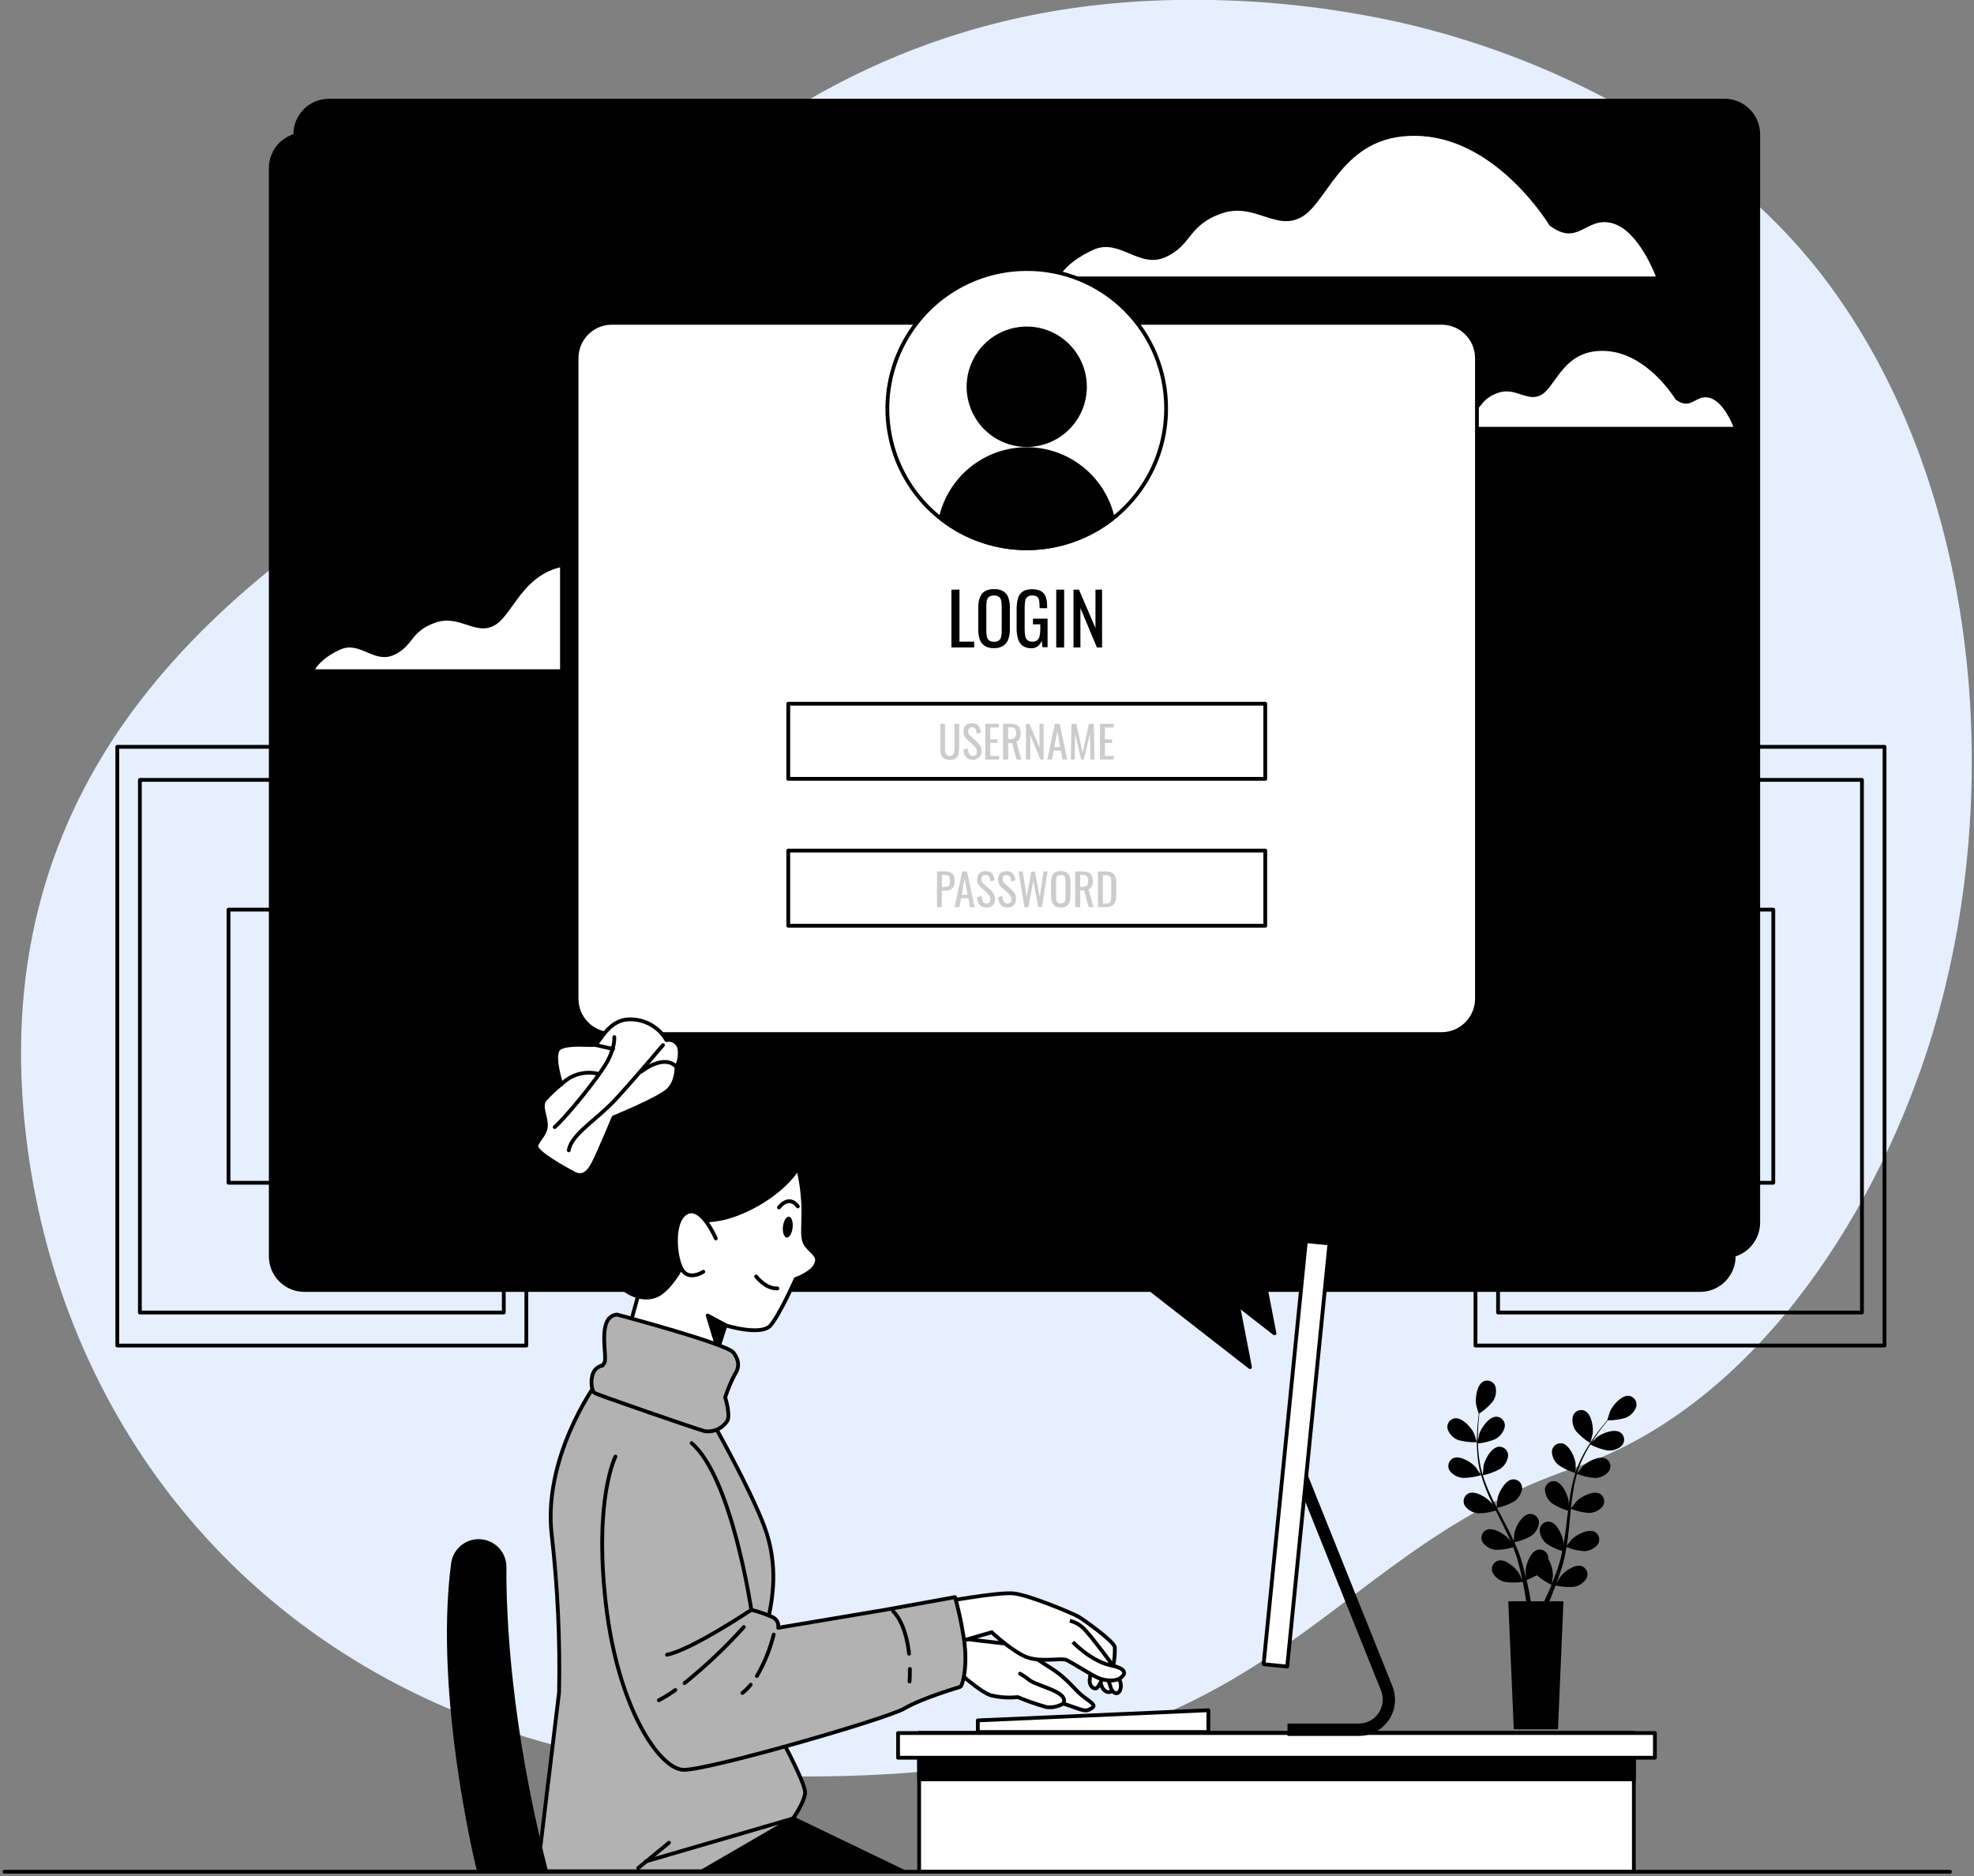 <svg width="627" height="596" viewBox="0 0 627 596" fill="none" xmlns="http://www.w3.org/2000/svg">
<rect x="0" y="0" width="627" height="596" fill="#808080" stroke="none"/>
<g clip-path="url(#clip0_8_912)">
<path d="M611.858 334.526C594.178 388.219 556.078 447.058 499.998 466.225C415.28 495.172 407.718 564.842 253.958 564.29C231.51 564.328 209.125 561.92 187.196 557.109C176.475 554.722 165.916 551.652 155.584 547.92C64.498 515.008 14.629 436.739 7.486 353.102C-1.897 243.103 72.846 187.598 121.509 154.87C170.171 122.142 225.741 0.683 376.906 -0.039C399.982 -0.235 423.003 2.232 445.516 7.312C496.839 19.127 549.656 47.576 581.386 90.937C583.754 94.193 586.039 97.527 588.24 100.941C631.084 167.67 635.973 261.324 611.858 334.526Z" fill="#E6EFFD"/>
<path d="M167.183 237.221H37.263V427.406H167.183V237.221Z" stroke="black" stroke-width="1.205" stroke-linecap="round" stroke-linejoin="round"/>
<path d="M160.015 247.724H44.433V416.916H160.015V247.724Z" stroke="black" stroke-width="1.205" stroke-linecap="round" stroke-linejoin="round"/>
<path d="M131.85 288.945H72.584V375.695H131.85V288.945Z" stroke="black" stroke-width="1.205" stroke-linecap="round" stroke-linejoin="round"/>
<path d="M598.581 237.221H468.661V427.405H598.581V237.221Z" stroke="black" stroke-width="1.205" stroke-linecap="round" stroke-linejoin="round"/>
<path d="M591.412 247.724H475.83V416.916H591.412V247.724Z" stroke="black" stroke-width="1.205" stroke-linecap="round" stroke-linejoin="round"/>
<path d="M563.247 288.945H503.995V375.695H563.247V288.945Z" stroke="black" stroke-width="1.205" stroke-linecap="round" stroke-linejoin="round"/>
<path d="M539.998 42.679H96.686C95.282 42.679 93.892 42.956 92.596 43.495C91.299 44.033 90.121 44.822 89.129 45.817C88.137 46.812 87.35 47.993 86.814 49.293C86.278 50.592 86.003 51.985 86.005 53.391V399.062C86.005 400.467 86.281 401.859 86.818 403.157C87.355 404.455 88.141 405.634 89.133 406.628C90.125 407.621 91.303 408.409 92.599 408.947C93.895 409.485 95.284 409.762 96.686 409.762H365.583L397.037 434.258L392.28 409.762H539.998C542.83 409.762 545.547 408.634 547.55 406.628C549.554 404.621 550.679 401.9 550.679 399.062V53.391C550.681 51.985 550.406 50.592 549.87 49.293C549.334 47.993 548.547 46.812 547.555 45.817C546.563 44.822 545.385 44.033 544.088 43.495C542.791 42.956 541.401 42.679 539.998 42.679Z" fill="black" stroke="black" stroke-width="1.205" stroke-linecap="round" stroke-linejoin="round"/>
<path d="M547.782 31.966H104.471C101.638 31.966 98.921 33.094 96.918 35.1C94.915 37.107 93.79 39.828 93.79 42.666V388.337C93.79 391.174 94.915 393.896 96.918 395.902C98.921 397.909 101.638 399.036 104.471 399.036H373.354L404.809 423.533L400.064 399.036H547.782C550.615 399.036 553.332 397.909 555.335 395.902C557.338 393.896 558.464 391.174 558.464 388.337V42.666C558.464 39.828 557.338 37.107 555.335 35.1C553.332 33.094 550.615 31.966 547.782 31.966Z" fill="black"/>
<path d="M215.453 200.621C215.453 200.621 203.526 180.719 185.309 179.616C167.092 178.513 163.736 194.398 157.498 198.389C151.259 202.38 146.148 194.976 138.193 197.811C130.237 200.647 131.378 205.202 125.087 208.051C118.796 210.9 114.301 203.496 108.049 206.345C101.797 209.193 100.107 212.593 100.107 212.593H240.341C240.341 212.593 236.409 201.789 230.118 200.096C223.828 198.402 222.268 205.741 215.453 200.621Z" fill="white"/>
<path d="M532.226 126.894C532.226 126.894 523.51 112.336 510.208 111.495C496.905 110.655 494.415 122.326 489.854 125.24C485.293 128.155 481.545 122.733 475.726 124.82C469.907 126.908 470.732 130.229 466.171 132.316C461.61 134.404 458.308 128.982 453.708 131.003C449.107 133.025 447.888 135.585 447.888 135.585H550.574C550.574 135.585 547.665 127.708 543.104 126.396C538.543 125.083 537.272 130.649 532.226 126.894Z" fill="white"/>
<path d="M492.2 71.652C492.2 71.652 476.093 44.753 451.571 43.217C427.05 41.681 422.397 63.198 413.957 68.606C405.517 74.015 398.61 63.999 387.876 67.845C377.142 71.692 378.702 77.835 370.235 81.669C361.769 85.502 355.661 75.525 347.221 79.371C338.781 83.218 336.487 87.826 336.487 87.826H525.948C525.948 87.826 520.575 73.228 512.147 70.917C503.72 68.606 501.4 78.558 492.2 71.652Z" fill="white"/>
<g opacity="0.15">
<path d="M142.44 347.627C142.143 347.062 141.73 346.566 141.227 346.172C140.725 345.778 140.145 345.496 139.526 345.343C138.906 345.19 138.262 345.171 137.634 345.287C137.007 345.402 136.411 345.649 135.887 346.012C133.606 347.443 132.636 350.62 132.413 353.167C132.151 356.147 134.445 362.449 134.445 362.449C134.445 362.449 138.141 359.679 138.377 359.482C140.814 357.092 144.143 351.054 142.44 347.627Z" fill="black"/>
<path d="M106.28 380.907C106.857 380.132 107.368 379.436 107.433 379.331C109.163 376.391 110.762 369.695 108.22 366.833C107.785 366.372 107.258 366.008 106.674 365.764C106.089 365.52 105.46 365.402 104.827 365.419C104.193 365.435 103.571 365.584 102.999 365.857C102.428 366.131 101.92 366.521 101.509 367.004C99.688 368.986 99.583 372.255 100.042 374.815C100.5 377.375 103.449 381.786 104.249 382.941L102.545 384.648C99.924 387.274 97.302 390.004 94.681 392.525C94.902 393.029 95.161 393.516 95.454 393.982L95.572 393.877C98.194 391.173 100.893 388.35 103.541 385.541L105.992 382.994C106.267 383.44 109.517 388.718 111.902 390.306C114.013 391.724 117.145 392.932 119.648 392.065C120.253 391.876 120.812 391.561 121.288 391.143C121.764 390.724 122.147 390.209 122.412 389.633C122.678 389.056 122.82 388.431 122.829 387.796C122.838 387.161 122.715 386.532 122.466 385.948C120.854 382.482 114.078 381.3 110.67 381.72C110.421 381.72 106.975 382.574 106.11 382.836C107.905 380.959 109.714 379.108 111.562 377.362C114.042 374.99 116.668 372.776 119.425 370.732C119.556 370.942 122.938 376.469 125.375 378.097C127.486 379.515 130.618 380.723 133.121 379.856C133.727 379.669 134.287 379.355 134.764 378.937C135.242 378.518 135.626 378.004 135.891 377.427C136.157 376.85 136.299 376.223 136.307 375.588C136.315 374.952 136.19 374.322 135.939 373.739C134.327 370.273 127.551 369.091 124.143 369.511C123.881 369.511 120.212 370.444 119.517 370.654C119.674 370.535 119.832 370.391 120.002 370.286C122.84 368.318 125.849 366.609 128.993 365.179C130.723 364.378 132.413 363.696 134.078 363.079C134.602 364.168 137.066 369.131 139.084 370.851C141.103 372.57 143.973 374.041 146.594 373.476C147.218 373.357 147.81 373.107 148.33 372.743C148.851 372.379 149.29 371.909 149.618 371.364C149.945 370.819 150.155 370.211 150.232 369.58C150.31 368.949 150.253 368.308 150.067 367.7C148.848 364.077 142.204 362.16 138.835 362.212C138.652 362.212 136.765 362.436 135.402 362.632C136.162 362.357 136.935 362.068 137.656 361.832C140.395 360.9 142.898 360.23 145.231 359.652C146.542 359.324 147.708 359.062 148.809 358.825C149.884 359.639 154.248 362.764 156.791 363.394C159.333 364.024 162.597 363.972 164.654 362.225C165.151 361.832 165.559 361.339 165.853 360.777C166.146 360.215 166.318 359.598 166.358 358.965C166.397 358.332 166.304 357.698 166.082 357.104C165.861 356.51 165.517 355.969 165.074 355.517C162.321 352.892 155.572 354.204 152.57 355.819C152.308 355.95 148.508 358.602 148.56 358.642H148.626C147.551 358.838 146.411 359.075 145.179 359.35C142.885 359.889 140.303 360.506 137.538 361.372C134.545 362.267 131.608 363.341 128.744 364.589C125.547 365.972 122.477 367.632 119.569 369.551L119.465 369.63C120.172 368.75 122.086 366.243 122.164 366.046C123.894 363.092 125.507 356.397 122.964 353.535C122.528 353.073 122 352.709 121.414 352.465C120.829 352.221 120.198 352.103 119.564 352.119C118.93 352.135 118.307 352.285 117.734 352.558C117.161 352.831 116.652 353.222 116.241 353.705C114.432 355.688 114.314 358.957 114.773 361.517C115.297 364.352 118.849 369.459 119.137 369.866C116.211 371.897 113.426 374.125 110.802 376.535C109.281 377.992 107.774 379.436 106.28 380.907Z" fill="black"/>
<path d="M93.79 382.259V388.337C93.788 389.033 93.854 389.728 93.986 390.411C94.76 387.615 94.996 384.32 93.79 382.259Z" fill="black"/>
<path d="M150.211 262.9C153.645 257.99 157.393 246.49 153.344 241.134C152.646 240.263 151.773 239.549 150.782 239.038C149.79 238.528 148.702 238.233 147.589 238.172C146.476 238.112 145.363 238.287 144.322 238.686C143.281 239.086 142.336 239.7 141.548 240.49C138.088 243.707 137.433 249.509 137.892 253.96C138.429 259.211 144.445 269.319 144.445 269.319C144.445 269.319 149.91 263.372 150.211 262.9Z" fill="black"/>
<path d="M195.086 247.356C189.49 243.68 178.284 248.223 173.632 251.977C173.239 252.305 167.524 258.121 167.642 258.174H167.76C165.991 258.869 164.104 259.644 162.046 260.537C158.271 262.204 154.025 264.121 149.53 266.523C144.668 269.058 139.959 271.877 135.428 274.964C130.329 278.387 125.548 282.263 121.142 286.543L120.985 286.701C121.915 284.968 124.327 280.032 124.471 279.638C126.489 273.993 127.092 261.902 121.758 257.819C120.861 257.155 119.833 256.689 118.742 256.454C117.651 256.218 116.523 256.217 115.432 256.452C114.341 256.687 113.313 257.151 112.415 257.815C111.517 258.478 110.771 259.326 110.225 260.3C107.735 264.331 108.639 270.094 110.225 274.268C112.033 278.968 119.845 286.622 120.474 287.239C116.094 291.7 112.018 296.45 108.272 301.456C106.07 304.358 103.947 307.364 101.85 310.383C102.597 308.861 103.265 307.495 103.331 307.285C105.349 301.653 105.952 289.562 100.618 285.48C99.66 284.735 98.534 284.237 97.338 284.031C96.143 283.825 94.915 283.917 93.764 284.298V308.874C95.9 311.407 98.115 313.652 99.006 314.558C98.22 315.726 97.42 316.882 96.634 318.063L93.751 322.356V326.925C95.362 324.404 96.988 321.883 98.6 319.35C99.714 317.604 100.841 315.884 101.968 314.099C102.584 314.781 109.936 322.816 114.563 324.785C118.678 326.531 124.405 327.62 128.508 325.257C129.497 324.742 130.365 324.022 131.055 323.145C131.745 322.267 132.241 321.253 132.51 320.169C132.779 319.086 132.815 317.957 132.615 316.858C132.415 315.759 131.985 314.716 131.352 313.797C127.42 308.349 115.375 308.545 109.674 310.37C109.255 310.502 103.58 313.061 102.178 313.783C104.655 309.963 107.171 306.182 109.792 302.559C113.313 297.639 117.153 292.955 121.286 288.538C121.575 288.854 129.15 297.269 133.947 299.29C138.049 301.036 143.776 302.126 147.878 299.763C148.869 299.249 149.738 298.529 150.43 297.653C151.121 296.776 151.618 295.762 151.889 294.678C152.159 293.594 152.196 292.465 151.997 291.366C151.798 290.267 151.368 289.222 150.735 288.302C146.804 282.854 134.746 283.051 129.058 284.876C128.612 285.007 122.505 287.777 121.444 288.355C121.693 288.092 121.915 287.803 122.151 287.554C126.415 283.241 131.051 279.314 136.004 275.818C138.717 273.848 141.43 272.129 144.091 270.566C145.401 272.286 151.207 280.058 155.27 282.381C159.333 284.705 164.733 286.32 169.071 284.39C170.111 283.987 171.054 283.367 171.837 282.572C172.62 281.776 173.225 280.822 173.611 279.774C173.998 278.726 174.158 277.608 174.08 276.494C174.002 275.379 173.688 274.294 173.16 273.31C169.883 267.455 157.852 266.313 151.994 267.508C151.666 267.573 148.507 268.597 146.214 269.372C147.42 268.663 148.665 267.901 149.844 267.245C154.261 264.751 158.455 262.742 162.177 260.996C164.313 260.025 166.253 259.184 168.088 258.371C170.198 259.395 178.769 263.464 183.343 263.622C187.917 263.779 193.54 262.716 196.449 259.027C197.174 258.193 197.717 257.216 198.044 256.159C198.37 255.102 198.472 253.988 198.344 252.89C198.215 251.791 197.859 250.731 197.298 249.778C196.737 248.825 195.984 248 195.086 247.356Z" fill="black"/>
<path d="M93.79 338.306V352.957C94.159 353.175 94.54 353.372 94.93 353.548C99.045 355.294 104.773 356.384 108.875 354.021C109.864 353.505 110.732 352.785 111.422 351.908C112.112 351.031 112.608 350.017 112.877 348.933C113.146 347.849 113.182 346.72 112.982 345.621C112.783 344.523 112.352 343.479 111.719 342.56C108.547 338.123 99.95 337.414 93.79 338.306Z" fill="black"/>
<path d="M96.726 395.688C97.72 396.747 98.92 397.59 100.252 398.166C101.585 398.742 103.021 399.038 104.471 399.036H107.814C105.585 396.292 99.819 395.334 96.726 395.688Z" fill="black"/>
<path d="M475.096 231.209C475.241 231.209 469.186 223.332 468.74 222.859C463.668 217.608 450.785 210.532 443.472 214.169C438.229 216.794 437.023 223.358 440.025 228.124C443.026 232.889 449.854 235.108 455.28 235.567C461.637 236.119 475.096 231.209 475.096 231.209Z" fill="black"/>
<path d="M558.438 388.022V382.666C556.013 381.471 553.497 380.276 550.915 379.069C552.048 375.108 552.946 371.084 553.601 367.017C555.243 366.839 556.862 366.5 558.438 366.006V348.94C554.954 347.24 551.218 346.119 547.376 345.619C546.824 345.167 546.232 344.767 545.607 344.424C540.666 341.707 534.191 343.308 531.911 348.73C528.739 356.252 536.603 368.698 542.121 373.463C542.435 373.739 546.315 376.391 548.778 378.032C547.18 377.283 545.646 376.548 543.982 375.813C540.731 374.329 537.429 372.938 533.89 371.428L528.648 369.406C526.904 368.698 524.978 368.172 523.117 367.529C518.805 366.151 514.349 364.904 509.854 363.853C511.164 360.991 515.581 350.725 515.62 345.29C515.659 339.856 514.165 332.898 509.605 329.393C505.044 325.887 498.491 326.57 495.411 331.572C491.125 338.53 497.023 352.025 501.754 357.578C502.042 357.92 505.882 361.517 508.032 363.446C505.319 362.803 502.619 362.134 499.854 361.595C491.859 359.981 483.733 358.602 475.621 357.184C473.144 356.751 470.667 356.292 468.203 355.872C468.674 354.861 474.218 342.809 474.244 336.692C474.244 331.244 472.803 324.286 468.229 320.794C467.183 319.931 465.966 319.299 464.66 318.938C463.353 318.578 461.985 318.499 460.645 318.704C459.306 318.91 458.025 319.397 456.885 320.132C455.746 320.868 454.775 321.836 454.035 322.973C449.762 329.931 455.647 343.426 460.378 348.966C460.745 349.386 466.276 354.546 467.744 355.793C462.292 354.795 456.879 353.745 451.571 352.498C444.405 350.85 437.352 348.741 430.457 346.183C430.68 345.711 436.525 333.16 436.565 326.885C436.565 321.437 435.11 314.492 430.536 310.987C429.49 310.126 428.275 309.496 426.969 309.137C425.664 308.779 424.298 308.699 422.96 308.905C421.622 309.111 420.342 309.596 419.204 310.331C418.066 311.065 417.095 312.031 416.355 313.166C412.07 320.124 417.967 333.62 422.698 339.16C423.065 339.593 429.029 345.146 430.182 346.078C429.776 345.934 429.343 345.816 428.95 345.658C422.113 342.895 415.534 339.53 409.291 335.602C405.818 333.475 402.607 331.244 399.54 329.038C400.851 326.806 406.814 316.567 407.469 310.922C408.098 305.513 407.404 298.45 403.236 294.459C399.068 290.468 392.502 290.429 388.898 295.076C383.878 301.509 388.256 315.582 392.345 321.608C392.568 321.936 395.202 325.021 397.155 327.24C395.779 326.202 394.35 325.165 393.053 324.155C388.19 320.361 383.97 316.58 380.261 313.206C378.164 311.276 376.329 309.478 374.586 307.784C374.757 304.922 375.281 293.343 373.276 288.092C371.27 282.841 367.47 277.052 361.939 275.437C356.408 273.822 350.55 276.75 349.488 282.592C348.007 290.626 358.348 301.089 364.757 304.541C365.32 304.843 374.508 308.48 374.521 308.375C374.534 308.27 374.521 308.243 374.521 308.204C376.146 309.871 377.902 311.63 379.855 313.521C383.498 316.987 387.719 320.873 392.45 324.785C397.581 329.057 402.955 333.029 408.544 336.679C414.767 340.8 421.346 344.355 428.203 347.299L428.452 347.391C426.08 347.168 419.409 346.774 418.885 346.8C411.624 347.181 397.797 352.222 395.713 360.112C395.403 361.433 395.374 362.805 395.628 364.139C395.881 365.472 396.413 366.737 397.186 367.851C397.96 368.965 398.959 369.904 400.119 370.606C401.279 371.309 402.573 371.759 403.918 371.927C409.606 372.833 415.647 369.118 419.566 365.363C423.983 361.096 428.885 348.717 429.278 347.732C436.364 350.572 443.632 352.932 451.034 354.795C455.332 355.898 459.684 356.882 464.061 357.814C462.003 357.683 460.129 357.591 459.893 357.604C452.62 357.998 438.806 363.026 436.722 370.916C435.215 376.614 439.343 381.839 444.926 382.731C450.509 383.624 456.656 379.922 460.575 376.167C464.494 372.413 468.937 361.858 470.064 359.101L475.109 360.125C483.196 361.727 491.269 363.289 499.146 365.048C501.924 365.678 504.637 366.361 507.35 367.096C505.515 366.991 503.969 366.912 503.733 366.925C496.472 367.306 482.645 372.347 480.562 380.237C479.054 385.921 483.183 391.159 488.766 392.052C494.349 392.945 500.561 389.243 504.415 385.488C508.268 381.734 512.344 372.203 513.707 368.894C516.459 369.695 519.224 370.509 521.859 371.415C523.641 372.071 525.41 372.583 527.167 373.345L532.409 375.472C535.672 376.955 539.054 378.465 542.199 379.988C544.401 381.025 546.472 382.062 548.569 383.099C545.816 382.442 540.391 381.274 539.919 381.235C532.684 380.513 518.255 383.388 515.017 390.884C514.44 392.205 514.188 393.645 514.281 395.084C514.375 396.524 514.811 397.919 515.555 399.154H538.385C543.195 395.216 549.198 385.121 549.971 383.795C552.907 385.147 555.816 386.591 558.438 388.022Z" fill="black"/>
<path d="M546.013 312.234C546.013 312.681 547.324 317.801 548.019 320.597C546.105 318.562 544.218 316.527 542.213 314.532C536.446 308.769 530.417 303.124 524.441 297.465C522.606 295.733 520.797 293.987 518.989 292.214C519.932 291.624 531.19 284.639 534.598 279.546C537.626 275.03 540.221 268.413 538.333 262.965C536.446 257.517 530.627 254.458 525.227 256.94C517.835 260.379 515.319 274.885 516.21 282.132C516.276 282.67 518.045 290.009 518.596 291.886C514.664 288.053 510.653 284.18 506.918 280.215C501.889 274.883 497.209 269.23 492.908 263.293C493.353 263.031 505.136 255.784 508.635 250.573C511.649 246.043 514.257 239.44 512.37 233.992C510.483 228.544 504.651 225.485 499.33 227.966C491.925 231.406 489.408 245.912 490.3 253.159C490.378 253.723 492.279 261.652 492.737 263.057C492.488 262.716 492.187 262.375 491.938 262.033C487.76 255.945 484.124 249.501 481.073 242.775C479.343 239.072 477.901 235.449 476.565 231.878C478.897 230.763 489.5 225.511 493.157 221.166C496.813 216.821 499.972 210.664 498.701 205.097C497.429 199.531 491.964 195.79 486.394 197.667C478.662 200.293 474.599 214.418 474.599 221.717C474.599 222.111 475.097 226.141 475.503 229.056C474.926 227.441 474.31 225.787 473.786 224.225C471.82 218.37 470.379 212.895 469.147 208.025C468.465 205.255 467.901 202.774 467.403 200.371C469.12 198.074 475.909 188.727 477.128 183.305C478.347 177.883 478.439 170.899 474.651 166.488C470.863 162.077 464.402 161.342 460.326 165.582C454.664 171.464 457.535 185.904 460.968 192.337C461.27 192.888 466.905 201.041 466.997 200.923L467.102 200.791C467.548 203.076 468.033 205.518 468.622 208.169C469.763 213.079 471.086 218.672 472.934 224.527C474.855 230.918 477.148 237.191 479.802 243.313C482.737 250.178 486.276 256.768 490.378 263.005C490.435 263.071 490.487 263.142 490.536 263.215C488.675 261.718 483.34 257.701 482.895 257.438C476.617 253.749 462.318 250.297 456.224 255.732C455.23 256.664 454.444 257.797 453.918 259.055C453.391 260.313 453.136 261.668 453.17 263.032C453.203 264.395 453.524 265.736 454.112 266.967C454.699 268.198 455.539 269.29 456.578 270.173C460.824 274.111 467.901 274.295 473.249 273.31C479.291 272.207 490.195 264.58 491.06 263.976C495.397 270.235 500.143 276.199 505.267 281.83C508.242 285.125 511.335 288.394 514.441 291.545C512.803 290.298 511.309 289.195 511.086 289.064C504.808 285.375 490.509 281.935 484.428 287.37C480.038 291.308 480.614 297.872 484.769 301.811C488.924 305.749 496.106 305.933 501.453 304.948C506.8 303.964 516.302 297.649 518.779 295.943L522.423 299.592C528.294 305.395 534.218 311.158 539.762 316.974C541.728 319.035 543.602 321.122 545.476 323.209C544.008 322.107 542.763 321.188 542.553 321.069C536.276 317.38 521.977 313.941 515.896 319.376C511.505 323.314 512.082 329.878 516.236 333.751C520.391 337.624 527.573 337.886 532.92 336.902C538.268 335.917 546.852 330.206 549.801 328.198C551.662 330.39 553.523 332.583 555.227 334.762C556.302 336.232 557.429 337.584 558.438 339.094V332.53C558.399 332.485 558.364 332.437 558.333 332.386C555.489 328.841 552.435 325.389 549.277 321.988C552.445 319.992 555.507 317.832 558.451 315.516V286.241C557.267 286.294 556.105 286.579 555.03 287.081C547.639 290.468 545.122 304.988 546.013 312.234Z" fill="black"/>
<path d="M252.832 397.185C250.892 395.99 249.097 394.743 247.38 393.496C248.127 392.183 251.456 386.525 251.823 383.361C252.19 380.198 251.823 376.377 249.451 374.172C248.92 373.63 248.281 373.206 247.576 372.927C246.871 372.648 246.115 372.52 245.358 372.552C244.601 372.584 243.858 372.776 243.179 373.113C242.501 373.451 241.9 373.928 241.417 374.513C238.612 378.123 241.063 385.987 243.356 389.361C243.474 389.545 244.955 391.278 245.978 392.512C245.204 391.934 244.405 391.356 243.684 390.792C240.958 388.665 238.599 386.551 236.528 384.661C235.349 383.585 234.313 382.574 233.357 381.629C233.448 380.027 233.737 373.568 232.636 370.64C231.535 367.713 229.385 364.47 226.292 363.564C225.577 363.326 224.82 363.24 224.069 363.312C223.318 363.385 222.591 363.614 221.934 363.985C221.278 364.356 220.706 364.861 220.255 365.467C219.805 366.073 219.486 366.766 219.32 367.503C218.494 371.993 224.287 377.848 227.865 379.791C228.18 379.961 233.317 382.009 233.33 381.93V381.839C234.248 382.771 235.231 383.755 236.319 384.819C238.363 386.748 240.683 388.915 243.37 391.107C246.235 393.508 249.242 395.735 252.373 397.776L254.339 398.997H255.951C254.929 398.432 253.854 397.815 252.832 397.185Z" fill="black"/>
<path d="M246.515 393.614C246.515 393.549 241.273 391.75 240.971 391.684C237.039 390.818 228.796 391.488 226.554 395.439C225.929 396.527 225.733 397.81 226.004 399.036H241.967C243.59 397.322 245.109 395.511 246.515 393.614Z" fill="black"/>
<path d="M317.287 375.8C316.251 374.828 315.242 373.844 314.233 372.872C314.757 372.544 321.061 368.632 322.962 365.783C324.652 363.249 326.107 359.56 325.059 356.502C324.834 355.777 324.46 355.107 323.96 354.537C323.46 353.966 322.845 353.508 322.157 353.191C321.468 352.874 320.721 352.706 319.963 352.697C319.205 352.688 318.454 352.84 317.759 353.141C313.617 355.058 312.215 363.184 312.713 367.227C312.713 367.529 313.735 371.651 314.023 372.688C311.782 370.548 309.581 368.382 307.47 366.124C304.653 363.129 302.026 359.959 299.607 356.633C299.856 356.488 306.448 352.432 308.401 349.518C310.092 346.984 311.546 343.282 310.485 340.236C310.261 339.512 309.888 338.842 309.39 338.272C308.891 337.701 308.279 337.242 307.591 336.924C306.904 336.605 306.158 336.436 305.401 336.425C304.644 336.414 303.894 336.563 303.198 336.862C299.056 338.792 297.641 346.918 298.139 350.962C298.139 351.277 299.253 355.714 299.45 356.502L299.004 355.924C296.664 352.518 294.629 348.911 292.923 345.146C291.953 343.085 291.153 341.05 290.406 339.055C291.717 338.424 297.641 335.497 299.685 333.068C301.73 330.64 303.499 327.213 302.792 324.076C302.648 323.329 302.35 322.621 301.915 321.997C301.481 321.374 300.92 320.849 300.27 320.457C299.62 320.064 298.895 319.813 298.142 319.72C297.388 319.626 296.624 319.692 295.898 319.914C291.573 321.371 289.345 329.287 289.345 333.37C289.345 333.593 289.62 335.838 289.843 337.479C289.528 336.573 289.174 335.654 288.886 334.775C287.785 331.506 286.973 328.434 286.265 325.717C285.885 324.154 285.57 322.75 285.282 321.424C286.239 320.111 290.053 314.86 290.734 311.867C291.416 308.874 291.429 304.922 289.345 302.454C288.875 301.858 288.286 301.367 287.614 301.014C286.943 300.661 286.205 300.454 285.448 300.406C284.692 300.357 283.933 300.469 283.223 300.734C282.512 300.999 281.865 301.41 281.324 301.942C278.152 305.237 279.764 313.324 281.691 316.921C281.848 317.223 285.007 321.791 285.059 321.726V321.647C285.295 322.96 285.57 324.273 285.911 325.782C286.54 328.526 287.287 331.611 288.323 334.972C289.398 338.543 290.676 342.049 292.15 345.474C293.8 349.32 295.782 353.014 298.073 356.515L298.165 356.633C297.13 355.793 294.142 353.548 293.893 353.403C290.38 351.329 282.372 349.465 278.965 352.445C278.415 352.967 277.981 353.599 277.69 354.299C277.4 355 277.259 355.754 277.277 356.513C277.296 357.271 277.473 358.017 277.798 358.703C278.122 359.388 278.587 359.998 279.161 360.492C281.534 362.672 285.505 362.803 288.493 362.252C291.874 361.635 297.969 357.368 298.454 357C300.88 360.505 303.537 363.842 306.409 366.991C308.073 368.842 309.803 370.64 311.56 372.426C310.642 371.73 309.803 371.113 309.685 371.047C306.16 368.973 298.165 367.109 294.758 370.089C294.208 370.611 293.774 371.243 293.483 371.943C293.192 372.644 293.052 373.398 293.07 374.156C293.089 374.915 293.266 375.661 293.591 376.347C293.915 377.032 294.38 377.642 294.954 378.136C297.326 380.316 301.298 380.447 304.286 379.896C307.274 379.344 312.595 375.813 313.984 374.854L316.029 376.902C319.305 380.145 322.582 383.361 325.727 386.63C326.828 387.772 327.877 388.941 328.925 390.122C328.099 389.492 327.405 388.98 327.287 388.914C323.774 386.853 315.78 384.976 312.372 387.969C311.821 388.49 311.385 389.122 311.093 389.822C310.801 390.523 310.66 391.278 310.678 392.037C310.697 392.796 310.875 393.543 311.2 394.228C311.526 394.914 311.992 395.523 312.569 396.017C314.941 398.196 318.899 398.327 321.9 397.776C324.901 397.224 329.698 394.021 331.35 392.905C332.385 394.126 333.42 395.36 334.377 396.594C334.954 397.395 335.57 398.13 336.12 398.944H338.899L338.112 397.841C337.523 396.975 336.802 396.135 336.107 395.216C334.521 393.234 332.817 391.277 331.048 389.387C332.542 388.455 337.758 385.055 339.462 382.508C341.166 379.961 342.608 376.272 341.559 373.227C341.334 372.502 340.96 371.832 340.46 371.261C339.96 370.691 339.346 370.231 338.658 369.913C337.97 369.595 337.223 369.426 336.465 369.415C335.707 369.405 334.956 369.554 334.259 369.853C330.118 371.782 328.702 379.909 329.213 383.952C329.213 384.201 329.921 387.077 330.327 388.639C329.266 387.497 328.204 386.354 327.077 385.239C323.984 382.167 320.616 379.003 317.287 375.8Z" fill="black"/>
<path d="M289.187 397.789C289.187 394.743 288.375 390.857 285.819 388.888C285.232 388.409 284.551 388.058 283.821 387.859C283.09 387.659 282.326 387.616 281.577 387.731C280.829 387.846 280.113 388.117 279.475 388.527C278.838 388.936 278.293 389.475 277.877 390.109C276.488 392.38 277.025 395.885 278.244 399.036H289.069C289.138 398.624 289.178 398.207 289.187 397.789Z" fill="black"/>
<path d="M367.09 346.052C372.333 348.428 379.148 346.433 383.918 343.82C389.528 340.761 398.047 329.248 398.047 329.235C398.047 329.222 388.715 325.914 388.06 325.782C380.943 324.233 366.291 325.428 362.189 332.491C361.547 333.69 361.164 335.011 361.066 336.368C360.968 337.725 361.156 339.088 361.618 340.367C362.081 341.646 362.807 342.814 363.75 343.793C364.693 344.773 365.831 345.542 367.09 346.052Z" fill="black"/>
<path d="M353.866 391.553C353.536 390.87 353.066 390.264 352.486 389.774C351.907 389.285 351.231 388.923 350.503 388.713C349.775 388.502 349.011 388.448 348.26 388.553C347.51 388.657 346.789 388.919 346.147 389.321C343.604 391.015 342.7 395.268 342.7 399.062H353.984C354.931 396.641 354.889 393.943 353.866 391.553Z" fill="black"/>
<path d="M278.572 341.208C282.124 341.51 289.66 338.766 289.66 338.766C289.66 338.766 286.344 334.342 286.108 334.092C283.264 331.165 276.056 327.187 271.967 329.222C271.288 329.577 270.692 330.072 270.218 330.676C269.745 331.279 269.406 331.977 269.222 332.722C269.039 333.467 269.016 334.242 269.154 334.997C269.293 335.752 269.591 336.468 270.027 337.099C271.744 339.764 275.532 340.945 278.572 341.208Z" fill="black"/>
<path d="M308.964 393.732C308.378 393.251 307.698 392.899 306.966 392.698C306.235 392.498 305.47 392.454 304.721 392.569C303.972 392.684 303.256 392.956 302.618 393.367C301.981 393.777 301.437 394.318 301.022 394.953C300.347 396.201 300.073 397.627 300.236 399.036H311.966C311.612 396.972 310.551 395.096 308.964 393.732Z" fill="black"/>
<path d="M268.1 392.302C268.1 389.256 267.287 385.37 264.732 383.414C264.146 382.931 263.466 382.576 262.734 382.375C262.003 382.173 261.237 382.128 260.488 382.244C259.738 382.359 259.021 382.631 258.384 383.044C257.746 383.456 257.203 383.998 256.789 384.635C254.43 388.468 257.602 395.859 260.236 399.076H266.383C267.296 396.918 267.875 394.634 268.1 392.302Z" fill="black"/>
<path d="M95.31 116.025C96.293 114.423 97.315 112.953 98.338 111.535C99.36 112.152 104.052 114.896 106.647 115.197C109.242 115.499 112.374 115.197 114.196 113.241C114.635 112.807 114.979 112.285 115.205 111.709C115.431 111.133 115.535 110.517 115.509 109.898C115.483 109.28 115.328 108.674 115.055 108.12C114.781 107.565 114.395 107.074 113.921 106.677C110.972 104.367 104.511 106.389 101.745 108.266C101.601 108.371 100.186 109.579 99.124 110.485C99.596 109.854 100.068 109.172 100.539 108.594C102.283 106.349 104.012 104.406 105.559 102.7C106.45 101.741 107.276 100.888 108.049 100.074C109.36 100.153 114.668 100.389 117.066 99.483C119.464 98.578 122.125 96.858 122.872 94.232C123.066 93.64 123.133 93.014 123.069 92.394C123.006 91.775 122.812 91.175 122.502 90.635C122.192 90.095 121.771 89.627 121.268 89.26C120.765 88.894 120.191 88.638 119.582 88.508C115.9 87.826 111.09 92.591 109.504 95.532C109.373 95.794 107.682 100.022 107.748 100.035H107.826C107.066 100.783 106.254 101.597 105.389 102.49C103.79 104.17 102.02 106.087 100.225 108.292C98.256 110.653 96.431 113.129 94.76 115.709C94.419 116.235 94.078 116.773 93.751 117.324V118.637C94.288 117.757 94.799 116.878 95.31 116.025Z" fill="black"/>
<path d="M98.233 110.826C98.233 110.826 99.766 106.559 99.819 106.27C100.539 102.989 99.989 96.241 96.739 94.364C95.849 93.844 94.795 93.68 93.79 93.904V107.032C95.195 108.383 96.678 109.65 98.233 110.826Z" fill="black"/>
<path d="M112.833 169.048L115.231 166.541C115.507 166.987 118.704 172.159 121.037 173.735C123.121 175.126 126.149 176.36 128.652 175.455C129.247 175.271 129.797 174.965 130.265 174.554C130.734 174.144 131.111 173.639 131.372 173.073C131.633 172.507 131.772 171.893 131.779 171.269C131.787 170.646 131.664 170.028 131.417 169.455C129.845 166.042 123.187 164.887 119.858 165.294C119.609 165.294 116.227 166.147 115.375 166.396C117.145 164.545 118.914 162.734 120.736 161.014C123.186 158.665 125.782 156.472 128.508 154.45C128.639 154.66 131.955 160.082 134.353 161.697C136.437 163.088 139.464 164.322 141.968 163.416C142.562 163.23 143.11 162.921 143.578 162.509C144.046 162.097 144.422 161.591 144.682 161.025C144.943 160.458 145.082 159.843 145.091 159.22C145.099 158.596 144.978 157.977 144.733 157.404C143.147 154.004 136.489 152.835 133.173 153.255C132.911 153.255 129.242 154.161 128.626 154.371L129.097 154.004C131.886 152.075 134.843 150.401 137.931 149.002C139.635 148.201 141.299 147.545 142.937 146.928C143.449 148.004 145.86 152.888 147.852 154.568C149.844 156.248 152.649 157.706 155.231 157.115C155.841 156.996 156.42 156.751 156.93 156.394C157.44 156.038 157.869 155.578 158.19 155.045C158.511 154.511 158.717 153.916 158.795 153.298C158.872 152.68 158.819 152.053 158.638 151.457C157.433 147.899 150.945 146.009 147.603 146.048C147.42 146.048 145.572 146.284 144.222 146.468C144.969 146.206 145.729 145.917 146.45 145.68C149.071 144.775 151.692 144.105 153.881 143.541C155.192 143.226 156.306 142.963 157.393 142.74C158.442 143.528 162.741 146.678 165.257 147.216C167.773 147.755 170.958 147.794 172.976 146.074C173.459 145.687 173.855 145.204 174.14 144.655C174.426 144.106 174.593 143.503 174.633 142.885C174.672 142.267 174.583 141.648 174.37 141.067C174.157 140.486 173.825 139.956 173.396 139.51C170.696 136.885 164.064 138.198 161.116 139.812C160.866 139.957 157.118 142.556 157.184 142.595C156.135 142.805 155.021 143.029 153.802 143.304C151.548 143.829 149.006 144.433 146.293 145.287C143.354 146.17 140.47 147.227 137.656 148.45C134.496 149.795 131.464 151.425 128.599 153.321L128.495 153.387C129.189 152.533 131.037 150.078 131.116 149.868C132.806 146.98 134.392 140.39 131.889 137.594C131.463 137.146 130.948 136.793 130.378 136.557C129.808 136.32 129.195 136.206 128.578 136.221C127.961 136.236 127.354 136.379 126.796 136.643C126.237 136.907 125.74 137.284 125.336 137.751C123.541 139.707 123.436 143.002 123.894 145.431C124.406 148.214 127.826 153.229 128.18 153.636C125.304 155.636 122.568 157.829 119.989 160.2C118.469 161.513 116.988 162.996 115.52 164.44C116.096 163.679 116.607 162.996 116.66 162.891C118.364 160.003 119.936 153.413 117.446 150.617C117.019 150.171 116.504 149.82 115.934 149.584C115.364 149.349 114.751 149.235 114.135 149.25C113.519 149.265 112.912 149.408 112.354 149.67C111.796 149.933 111.298 150.309 110.893 150.774C109.111 152.73 109.006 156.025 109.452 158.454C109.897 160.883 112.807 165.294 113.58 166.436L111.916 168.116C109.294 170.807 106.673 173.525 103.934 176.098C102.99 177.004 102.034 177.857 101.077 178.723L102.06 177.411C103.75 174.523 105.323 167.932 102.833 165.136C102.407 164.689 101.892 164.336 101.322 164.099C100.752 163.863 100.139 163.748 99.522 163.763C98.905 163.778 98.298 163.922 97.74 164.185C97.181 164.449 96.684 164.826 96.28 165.294C94.484 167.25 94.38 170.545 94.825 172.973C95.271 175.402 97.905 179.393 98.757 180.745C97.748 181.598 96.739 182.465 95.73 183.239C95.074 183.725 94.419 184.224 93.803 184.67V186.968L94.707 186.311C95.415 185.826 96.11 185.222 96.817 184.67C98.456 183.358 100.028 181.953 101.601 180.509C102.361 181.73 105.153 186.023 107.237 187.427C109.321 188.832 112.348 190.053 114.851 189.147C115.446 188.964 115.996 188.657 116.465 188.247C116.933 187.836 117.31 187.332 117.571 186.766C117.832 186.2 117.971 185.585 117.979 184.961C117.987 184.338 117.863 183.72 117.617 183.148C116.044 179.734 109.373 178.579 106.057 178.986C105.847 178.986 103.501 179.577 102.217 179.918C103.148 179.039 104.078 178.159 104.996 177.292C107.591 174.575 110.212 171.805 112.833 169.048Z" fill="black"/>
<path d="M94.812 145.943C97.315 145.943 100.5 145.287 102.112 143.173C102.512 142.69 102.806 142.128 102.973 141.523C103.14 140.918 103.177 140.284 103.082 139.664C102.986 139.043 102.761 138.45 102.42 137.924C102.078 137.397 101.63 136.949 101.103 136.609C99.242 135.467 96.372 135.913 93.79 136.911V145.825C94.127 145.888 94.469 145.928 94.812 145.943Z" fill="black"/>
<path d="M99.95 199.177C100.51 198.905 101.007 198.518 101.408 198.041C101.81 197.564 102.106 197.007 102.278 196.407C102.45 195.808 102.493 195.179 102.406 194.561C102.319 193.943 102.103 193.351 101.771 192.823C100.461 190.736 96.909 189.974 93.79 189.987V199.256C95.774 200.039 97.986 200.01 99.95 199.177Z" fill="black"/>
<path d="M141.221 137.213C140.972 140.14 143.227 146.402 143.227 146.402C143.227 146.402 146.857 143.672 147.067 143.475C149.452 141.138 152.715 135.204 150.998 131.844C150.706 131.293 150.302 130.809 149.811 130.425C149.32 130.041 148.754 129.764 148.15 129.613C147.546 129.462 146.917 129.44 146.303 129.548C145.69 129.657 145.106 129.893 144.59 130.242C142.401 131.62 141.444 134.705 141.221 137.213Z" fill="black"/>
<path d="M98.141 162.222C98.542 161.74 98.836 161.178 99.004 160.573C99.172 159.969 99.211 159.336 99.117 158.715C99.022 158.095 98.798 157.502 98.458 156.975C98.118 156.448 97.671 155.999 97.145 155.658C96.124 155.09 94.949 154.861 93.79 155.001V164.65C95.477 164.37 97.016 163.512 98.141 162.222Z" fill="black"/>
<path d="M99.308 128.588C101.811 128.588 104.996 127.932 106.608 125.818C107.008 125.336 107.303 124.774 107.471 124.17C107.639 123.565 107.677 122.932 107.583 122.312C107.489 121.691 107.265 121.098 106.925 120.571C106.585 120.044 106.137 119.595 105.612 119.254C102.453 117.311 96.437 119.923 93.816 122.076V127.144C95.562 127.903 97.414 128.39 99.308 128.588Z" fill="black"/>
</g>
<path d="M547.782 31.966H104.471C101.638 31.966 98.921 33.094 96.918 35.1C94.915 37.107 93.79 39.828 93.79 42.666V388.337C93.79 391.174 94.915 393.896 96.918 395.902C98.921 397.909 101.638 399.036 104.471 399.036H373.354L404.809 423.533L400.064 399.036H547.782C550.615 399.036 553.332 397.909 555.335 395.902C557.339 393.896 558.464 391.174 558.464 388.337V42.666C558.464 39.828 557.339 37.107 555.335 35.1C553.332 33.094 550.615 31.966 547.782 31.966Z" stroke="black" stroke-width="1.205" stroke-linecap="round" stroke-linejoin="round"/>
<path d="M453.275 108.056H356.67C352.473 102.732 347.127 98.429 341.032 95.47C334.938 92.512 328.253 90.975 321.48 90.975C314.708 90.975 308.023 92.512 301.929 95.47C295.834 98.429 290.488 102.732 286.291 108.056H189.686C186.564 108.077 183.576 109.328 181.368 111.539C179.161 113.751 177.911 116.744 177.891 119.871V323.354C177.894 326.492 179.136 329.502 181.345 331.728C183.555 333.953 186.553 335.214 189.686 335.234H453.275C456.408 335.214 459.406 333.953 461.615 331.728C463.825 329.502 465.067 326.492 465.07 323.354V119.871C465.049 116.744 463.8 113.751 461.592 111.539C459.385 109.328 456.397 108.077 453.275 108.056Z" fill="black"/>
<path d="M457.914 102.542H194.339C188.15 102.542 183.134 107.567 183.134 113.767V317.236C183.134 323.435 188.15 328.46 194.339 328.46H457.914C464.103 328.46 469.12 323.435 469.12 317.236V113.767C469.12 107.567 464.103 102.542 457.914 102.542Z" fill="white" stroke="black" stroke-width="1.205" stroke-linecap="round" stroke-linejoin="round"/>
<path d="M370.392 129.809C370.392 138.58 367.795 147.155 362.93 154.448C358.065 161.74 351.15 167.424 343.059 170.78C334.969 174.137 326.066 175.014 317.478 173.302C308.89 171.59 301.001 167.365 294.81 161.162C288.619 154.958 284.404 147.055 282.697 138.452C280.99 129.849 281.869 120.932 285.222 112.829C288.575 104.726 294.251 97.801 301.533 92.93C308.816 88.059 317.376 85.46 326.133 85.463C331.953 85.44 337.719 86.572 343.1 88.793C348.481 91.013 353.369 94.279 357.484 98.402C361.598 102.524 364.857 107.422 367.073 112.813C369.288 118.203 370.416 123.979 370.392 129.809Z" fill="white" stroke="black" stroke-width="1.205" stroke-linecap="round" stroke-linejoin="round"/>
<path d="M344.613 122.864C344.616 119.199 343.533 115.616 341.502 112.568C339.471 109.52 336.583 107.144 333.203 105.74C329.824 104.336 326.104 103.969 322.516 104.683C318.928 105.397 315.631 107.162 313.044 109.753C310.457 112.344 308.696 115.646 307.983 119.241C307.27 122.835 307.637 126.56 309.038 129.946C310.439 133.331 312.812 136.224 315.855 138.258C318.898 140.293 322.475 141.377 326.134 141.375C331.035 141.375 335.735 139.424 339.201 135.953C342.666 132.482 344.613 127.773 344.613 122.864Z" fill="black" stroke="black" stroke-width="1.205" stroke-linecap="round" stroke-linejoin="round"/>
<path d="M353.472 164.663C345.678 170.805 336.05 174.143 326.133 174.143C316.217 174.143 306.588 170.805 298.794 164.663C300.166 158.424 303.624 152.841 308.596 148.838C313.567 144.836 319.755 142.654 326.133 142.654C332.512 142.654 338.699 144.836 343.67 148.838C348.642 152.841 352.1 158.424 353.472 164.663Z" fill="black" stroke="black" stroke-width="1.205" stroke-linecap="round" stroke-linejoin="round"/>
<path d="M401.886 223.529H250.38V247.396H401.886V223.529Z" stroke="black" stroke-width="1.205" stroke-linecap="round" stroke-linejoin="round"/>
<path d="M401.886 270.186H250.38V294.052H401.886V270.186Z" stroke="black" stroke-width="1.205" stroke-linecap="round" stroke-linejoin="round"/>
<path d="M301.677 241.383C301.013 241.419 300.355 241.249 299.79 240.897C299.345 240.553 299.03 240.067 298.899 239.519C298.732 238.836 298.652 238.134 298.663 237.431V229.922H300.17V237.51C300.166 237.95 300.197 238.389 300.262 238.823C300.305 239.175 300.456 239.505 300.695 239.768C300.973 239.998 301.323 240.123 301.684 240.123C302.045 240.123 302.395 239.998 302.674 239.768C302.903 239.501 303.049 239.172 303.093 238.823C303.158 238.389 303.189 237.95 303.185 237.51V229.922H304.679V237.431C304.689 238.134 304.61 238.836 304.443 239.519C304.312 240.067 303.997 240.553 303.552 240.897C302.994 241.253 302.338 241.423 301.677 241.383Z" fill="#CCCCCC"/>
<path d="M309.017 241.383C308.446 241.403 307.882 241.257 307.392 240.963C306.951 240.682 306.604 240.275 306.396 239.794C306.158 239.252 306.029 238.667 306.016 238.075L307.405 237.707C307.43 238.098 307.496 238.485 307.601 238.862C307.678 239.204 307.84 239.52 308.073 239.781C308.334 240.005 308.667 240.128 309.01 240.128C309.354 240.128 309.686 240.005 309.947 239.781C310.173 239.505 310.286 239.153 310.262 238.797C310.298 238.331 310.173 237.868 309.908 237.484C309.641 237.146 309.347 236.83 309.03 236.539L307.13 234.858C306.777 234.572 306.494 234.208 306.304 233.795C306.113 233.343 306.024 232.855 306.042 232.364C306.019 232.011 306.07 231.656 306.192 231.324C306.313 230.992 306.504 230.689 306.75 230.434C307.009 230.193 307.315 230.007 307.648 229.887C307.982 229.768 308.336 229.717 308.689 229.738C309.09 229.733 309.489 229.796 309.869 229.922C310.194 230.025 310.488 230.211 310.721 230.461C310.972 230.72 311.161 231.035 311.271 231.379C311.414 231.805 311.507 232.245 311.546 232.692L310.236 233.06C310.214 232.71 310.161 232.363 310.078 232.023C309.999 231.738 309.846 231.48 309.633 231.274C309.445 231.117 309.217 231.016 308.974 230.982C308.731 230.948 308.484 230.983 308.26 231.083C308.036 231.183 307.845 231.343 307.708 231.547C307.57 231.75 307.493 231.988 307.484 232.233C307.475 232.528 307.538 232.821 307.667 233.086C307.814 233.345 308.004 233.576 308.231 233.769L310.144 235.449C310.579 235.832 310.958 236.274 311.271 236.762C311.611 237.313 311.784 237.952 311.769 238.6C311.785 239.104 311.662 239.604 311.415 240.044C311.194 240.441 310.861 240.765 310.459 240.976C310.022 241.236 309.525 241.377 309.017 241.383Z" fill="#CCCCCC"/>
<path d="M312.949 241.252V229.922H317.287V231.091H314.535V234.845H316.815V235.961H314.535V240.123H317.365V241.252H312.949Z" fill="#CCCCCC"/>
<path d="M318.598 241.252V229.922H320.878C321.517 229.899 322.153 230.002 322.752 230.224C323.216 230.405 323.602 230.745 323.84 231.183C324.108 231.724 324.235 232.325 324.207 232.929C324.209 233.331 324.161 233.733 324.063 234.123C323.982 234.454 323.83 234.763 323.617 235.029C323.406 235.285 323.123 235.472 322.805 235.567L324.417 241.252H322.923L321.442 236.001H320.223V241.252H318.598ZM320.183 234.806H320.773C321.148 234.821 321.522 234.763 321.874 234.635C322.022 234.587 322.158 234.507 322.271 234.401C322.385 234.294 322.473 234.163 322.529 234.018C322.677 233.661 322.744 233.275 322.726 232.889C322.769 232.386 322.645 231.883 322.372 231.458C322.178 231.284 321.949 231.154 321.7 231.077C321.451 231 321.189 230.978 320.931 231.012H320.236L320.183 234.806Z" fill="#CCCCCC"/>
<path d="M325.884 241.252V229.922H326.972L330.183 237.445V229.922H331.494V241.252H330.485L327.234 233.519V241.252H325.884Z" fill="#CCCCCC"/>
<path d="M332.647 241.252L335.058 229.922H336.579L338.99 241.252H337.496L336.985 238.403H334.678L334.128 241.252H332.647ZM334.888 237.313H336.775L335.819 232.207L334.888 237.313Z" fill="#CCCCCC"/>
<path d="M340.118 241.252L340.327 229.922H341.874L343.866 239.112L345.884 229.922H347.431L347.64 241.252H346.33L346.199 233.02L344.285 241.252H343.394L341.494 233.02L341.376 241.252H340.118Z" fill="#CCCCCC"/>
<path d="M349.357 241.252V229.922H353.748V231.091H350.943V234.845H353.211V235.961H350.943V240.123H353.774V241.252H349.357Z" fill="#CCCCCC"/>
<path d="M297.628 288.158V276.815H300.433C300.998 276.786 301.56 276.913 302.058 277.183C302.468 277.431 302.782 277.81 302.949 278.259C303.147 278.801 303.24 279.376 303.224 279.953C303.237 280.486 303.13 281.016 302.91 281.502C302.713 281.928 302.387 282.282 301.979 282.513C301.512 282.776 300.981 282.903 300.446 282.88H299.135V288.131L297.628 288.158ZM299.201 281.738H299.921C300.289 281.749 300.657 281.7 301.009 281.594C301.257 281.494 301.454 281.301 301.56 281.055C301.69 280.708 301.748 280.337 301.73 279.966C301.743 279.547 301.703 279.128 301.612 278.719C301.58 278.587 301.519 278.464 301.433 278.359C301.347 278.254 301.238 278.171 301.114 278.115C300.739 277.985 300.344 277.928 299.948 277.944H299.201V281.738Z" fill="#CCCCCC"/>
<path d="M303.224 288.158L305.622 276.815H307.143L309.567 288.158H308.112L307.588 285.296H305.282L304.744 288.158H303.224ZM305.452 284.219H307.339L306.396 279.113L305.452 284.219Z" fill="#CCCCCC"/>
<path d="M313.355 288.276C312.784 288.296 312.22 288.15 311.73 287.856C311.296 287.576 310.954 287.174 310.747 286.701C310.506 286.153 310.373 285.565 310.354 284.968L311.743 284.6C311.768 284.991 311.834 285.378 311.939 285.755C312.013 286.098 312.176 286.415 312.411 286.674C312.672 286.898 313.005 287.021 313.348 287.021C313.692 287.021 314.024 286.898 314.285 286.674C314.512 286.399 314.625 286.046 314.6 285.69C314.623 285.25 314.498 284.816 314.246 284.456C313.986 284.112 313.691 283.795 313.368 283.51L311.468 281.83C311.122 281.532 310.84 281.165 310.642 280.754C310.456 280.3 310.367 279.813 310.38 279.323C310.362 278.97 310.416 278.617 310.537 278.285C310.659 277.954 310.846 277.65 311.087 277.393C311.348 277.154 311.654 276.97 311.988 276.853C312.321 276.736 312.675 276.687 313.027 276.71C313.427 276.701 313.826 276.759 314.207 276.881C314.532 276.984 314.826 277.169 315.059 277.419C315.307 277.681 315.495 277.995 315.609 278.338C315.752 278.763 315.845 279.204 315.884 279.651L314.574 280.018C314.551 279.673 314.498 279.331 314.416 278.994C314.341 278.704 314.186 278.441 313.971 278.233C313.716 278.027 313.393 277.924 313.066 277.944C312.887 277.912 312.703 277.923 312.529 277.977C312.355 278.032 312.197 278.128 312.068 278.257C311.939 278.386 311.843 278.544 311.789 278.718C311.735 278.893 311.723 279.077 311.756 279.257C311.747 279.552 311.81 279.845 311.939 280.11C312.083 280.371 312.274 280.603 312.503 280.793L314.416 282.473C314.851 282.856 315.231 283.298 315.543 283.786C315.882 284.338 316.055 284.976 316.042 285.624C316.056 286.133 315.933 286.636 315.688 287.081C315.462 287.475 315.131 287.798 314.731 288.013C314.299 288.207 313.828 288.297 313.355 288.276Z" fill="#CCCCCC"/>
<path d="M319.987 288.276C319.416 288.296 318.851 288.15 318.361 287.856C317.927 287.576 317.585 287.174 317.379 286.7C317.144 286.151 317.011 285.564 316.985 284.968L318.375 284.6C318.406 284.99 318.472 285.377 318.571 285.755C318.649 286.099 318.816 286.416 319.056 286.674C319.314 286.9 319.644 287.024 319.987 287.024C320.329 287.024 320.659 286.9 320.917 286.674C321.144 286.399 321.257 286.046 321.232 285.69C321.255 285.25 321.13 284.816 320.878 284.456C320.618 284.112 320.323 283.795 320 283.51L318.099 281.83C317.753 281.532 317.472 281.165 317.274 280.754C317.088 280.3 316.999 279.813 317.012 279.323C316.994 278.97 317.047 278.617 317.169 278.285C317.291 277.954 317.478 277.65 317.719 277.393C318.255 276.916 318.957 276.67 319.672 276.71C320.072 276.701 320.471 276.759 320.852 276.881C321.176 276.987 321.468 277.172 321.704 277.419C321.943 277.685 322.126 277.998 322.241 278.338C322.391 278.761 322.483 279.203 322.516 279.651L321.205 280.018C321.179 279.673 321.122 279.33 321.035 278.994C320.959 278.704 320.805 278.441 320.589 278.233C320.338 278.03 320.021 277.927 319.698 277.944C319.364 277.928 319.035 278.041 318.781 278.259C318.664 278.383 318.575 278.53 318.519 278.691C318.462 278.851 318.44 279.022 318.453 279.191C318.44 279.485 318.499 279.778 318.624 280.045C318.767 280.306 318.958 280.537 319.187 280.727L321.101 282.408C321.54 282.79 321.923 283.232 322.241 283.72C322.569 284.276 322.737 284.913 322.726 285.558C322.74 286.067 322.618 286.57 322.372 287.016C322.146 287.41 321.815 287.733 321.415 287.948C320.974 288.174 320.483 288.287 319.987 288.276Z" fill="#CCCCCC"/>
<path d="M325.399 288.158L323.551 276.815H324.862L326.081 284.955L327.601 276.855H328.715L330.262 285.007L331.441 276.815H332.752L330.943 288.158H329.79L328.217 279.756L326.618 288.158H325.399Z" fill="#CCCCCC"/>
<path d="M336.945 288.276C336.303 288.309 335.666 288.154 335.111 287.83C334.646 287.517 334.303 287.053 334.141 286.517C333.93 285.891 333.828 285.234 333.839 284.574V280.268C333.828 279.616 333.93 278.968 334.141 278.351C334.318 277.84 334.665 277.404 335.124 277.117C335.679 276.807 336.311 276.661 336.945 276.697C337.577 276.665 338.205 276.815 338.754 277.13C339.206 277.419 339.551 277.848 339.737 278.351C339.943 278.968 340.041 279.617 340.025 280.268V284.587C340.04 285.242 339.942 285.895 339.737 286.517C339.564 287.051 339.218 287.513 338.754 287.83C338.212 288.162 337.58 288.318 336.945 288.276ZM336.945 286.963C337.281 286.992 337.616 286.899 337.889 286.701C338.118 286.522 338.272 286.265 338.322 285.979C338.405 285.617 338.445 285.247 338.44 284.876V279.966C338.446 279.599 338.406 279.233 338.322 278.876C338.272 278.597 338.117 278.348 337.889 278.181C337.609 277.998 337.279 277.911 336.945 277.931C336.608 277.914 336.274 278.001 335.989 278.181C335.761 278.351 335.603 278.598 335.543 278.876C335.47 279.235 335.435 279.6 335.438 279.966V284.928C335.436 285.298 335.471 285.668 335.543 286.031C335.608 286.314 335.764 286.568 335.989 286.753C336.265 286.955 336.604 287.052 336.945 287.029V286.963Z" fill="#CCCCCC"/>
<path d="M341.533 288.158V276.815H343.813C344.447 276.797 345.078 276.9 345.674 277.117C346.148 277.294 346.54 277.64 346.775 278.089C347.033 278.629 347.154 279.223 347.129 279.821C347.136 280.224 347.092 280.625 346.998 281.016C346.917 281.351 346.765 281.664 346.552 281.935C346.334 282.184 346.054 282.37 345.74 282.473L347.339 288.158H345.818L344.337 282.828H343.105V288.158H341.533ZM343.105 281.699H343.708C344.079 281.714 344.448 281.656 344.796 281.528C344.931 281.479 345.055 281.404 345.16 281.307C345.266 281.21 345.352 281.094 345.412 280.964C345.559 280.602 345.626 280.212 345.609 279.821C345.654 279.316 345.525 278.811 345.242 278.39C345.049 278.219 344.822 278.091 344.575 278.014C344.329 277.937 344.069 277.913 343.813 277.944H343.105V281.699Z" fill="#CCCCCC"/>
<path d="M348.741 288.158V276.815H351.205C351.889 276.787 352.571 276.917 353.197 277.196C353.67 277.448 354.04 277.856 354.245 278.351C354.467 278.965 354.57 279.616 354.547 280.268V284.443C354.569 285.134 354.467 285.823 354.245 286.477C354.053 286.996 353.693 287.435 353.223 287.725C352.641 288.04 351.984 288.19 351.323 288.158H348.741ZM350.314 287.016H351.218C351.655 287.058 352.092 286.942 352.45 286.687C352.706 286.421 352.859 286.072 352.882 285.703C352.939 285.189 352.966 284.671 352.961 284.154V280.465C352.971 279.989 352.931 279.514 352.843 279.047C352.822 278.887 352.768 278.734 352.684 278.596C352.601 278.458 352.49 278.339 352.358 278.246C351.997 278.051 351.588 277.965 351.179 277.997H350.314V287.016Z" fill="#CCCCCC"/>
<path d="M302.202 205.675V187.296H304.757V203.824H309.423V205.649L302.202 205.675Z" fill="black"/>
<path d="M315.74 205.885C314.703 205.944 313.672 205.692 312.778 205.163C312.029 204.673 311.47 203.941 311.192 203.089C310.86 202.055 310.704 200.972 310.734 199.886V192.928C310.711 191.865 310.88 190.806 311.232 189.803C311.521 188.982 312.074 188.281 312.804 187.808C313.709 187.308 314.735 187.072 315.766 187.125C316.792 187.069 317.811 187.31 318.702 187.821C319.436 188.289 319.991 188.993 320.275 189.817C320.622 190.816 320.786 191.87 320.76 192.928V199.886C320.783 200.952 320.619 202.014 320.275 203.023C319.993 203.869 319.44 204.598 318.702 205.097C317.815 205.65 316.784 205.924 315.74 205.885ZM315.74 203.863C316.285 203.907 316.827 203.759 317.274 203.443C317.641 203.145 317.892 202.727 317.981 202.262C318.11 201.68 318.172 201.085 318.165 200.49V192.442C318.172 191.851 318.111 191.26 317.981 190.683C317.888 190.234 317.637 189.833 317.274 189.554C316.819 189.259 316.281 189.121 315.74 189.16C315.196 189.127 314.656 189.265 314.194 189.554C313.823 189.829 313.566 190.231 313.473 190.683C313.344 191.26 313.282 191.851 313.289 192.442V200.49C313.282 201.085 313.344 201.68 313.473 202.262C313.561 202.73 313.818 203.151 314.194 203.443C314.65 203.744 315.196 203.878 315.74 203.824V203.863Z" fill="black"/>
<path d="M327.628 205.911C326.656 205.96 325.694 205.703 324.875 205.176C324.154 204.643 323.629 203.886 323.381 203.023C323.044 201.931 322.885 200.792 322.91 199.649V193.505C322.889 192.345 323.03 191.187 323.329 190.066C323.567 189.198 324.094 188.439 324.823 187.913C325.726 187.367 326.771 187.106 327.824 187.165C328.784 187.119 329.74 187.318 330.603 187.742C331.302 188.129 331.842 188.752 332.123 189.501C332.465 190.466 332.625 191.485 332.595 192.508V193.19H330.196V192.626C330.208 191.966 330.156 191.306 330.039 190.657C329.971 190.214 329.742 189.812 329.397 189.528C328.942 189.246 328.41 189.117 327.877 189.16C327.28 189.106 326.687 189.29 326.225 189.672C325.867 190.064 325.646 190.561 325.596 191.09C325.508 191.765 325.464 192.444 325.465 193.125V199.886C325.452 200.621 325.518 201.356 325.662 202.078C325.746 202.588 326.006 203.052 326.396 203.391C326.848 203.706 327.393 203.859 327.942 203.824C328.494 203.86 329.04 203.692 329.476 203.351C329.873 202.979 330.135 202.485 330.223 201.947C330.378 201.187 330.449 200.412 330.432 199.636V198.323H328.099V196.512H332.739V205.596H331.127L330.878 203.496C330.658 204.146 330.269 204.726 329.751 205.176C329.156 205.671 328.401 205.933 327.628 205.911Z" fill="black"/>
<path d="M335.491 205.675V187.296H338.008V205.675H335.491Z" fill="black"/>
<path d="M340.969 205.675V187.296H342.712L347.955 199.492V187.296H350.052V205.675H348.413L343.171 193.138V205.675H340.969Z" fill="black"/>
<path d="M463.301 457.468C465.199 457.967 467.159 458.184 469.12 458.112C469.12 458.112 468.242 455.407 468.163 455.237C467.246 453.333 464.389 450.196 462.056 450.511C461.669 450.574 461.3 450.718 460.972 450.934C460.644 451.149 460.366 451.432 460.154 451.762C459.943 452.093 459.803 452.465 459.745 452.853C459.686 453.241 459.71 453.637 459.815 454.016C460.11 454.811 460.575 455.532 461.177 456.128C461.779 456.724 462.504 457.182 463.301 457.468Z" fill="black"/>
<path d="M464.729 469.454C466.672 469.445 468.603 469.144 470.457 468.562C471.07 470.673 471.818 472.743 472.698 474.758C473.209 475.939 473.759 477.108 474.323 478.276L473.628 477.278C472.252 475.69 468.661 473.419 466.486 474.338C466.136 474.504 465.824 474.74 465.57 475.033C465.316 475.325 465.125 475.667 465.009 476.037C464.894 476.407 464.856 476.797 464.898 477.182C464.94 477.568 465.061 477.94 465.254 478.276C465.748 478.964 466.386 479.536 467.124 479.951C467.863 480.366 468.682 480.614 469.526 480.679C471.415 480.678 473.293 480.391 475.096 479.825L475.765 481.138C476.826 483.278 477.901 485.392 478.897 487.505C479.251 488.253 479.565 489.002 479.88 489.75C479.578 489.304 479.329 488.936 479.277 488.884C477.901 487.295 474.31 485.024 472.147 485.956C471.795 486.119 471.48 486.354 471.224 486.646C470.968 486.938 470.775 487.28 470.659 487.651C470.543 488.023 470.506 488.414 470.55 488.8C470.594 489.186 470.719 489.559 470.915 489.894C471.41 490.583 472.048 491.154 472.786 491.569C473.524 491.984 474.344 492.233 475.188 492.297C477.028 492.308 478.858 492.034 480.614 491.483C480.915 492.257 481.217 493.032 481.479 493.793C481.649 494.319 481.846 494.817 481.977 495.343C482.108 495.868 482.265 496.406 482.409 496.918C482.658 497.929 482.907 498.966 483.117 499.95C483.274 500.646 483.405 501.263 483.536 501.959C483.209 501.211 482.501 499.767 482.436 499.662C481.322 497.876 478.111 495.08 475.883 495.723C475.506 495.829 475.156 496.014 474.855 496.265C474.555 496.515 474.311 496.827 474.139 497.179C473.967 497.531 473.871 497.915 473.858 498.307C473.844 498.699 473.913 499.089 474.061 499.452C474.445 500.207 474.989 500.869 475.654 501.393C476.319 501.917 477.091 502.289 477.914 502.484C479.83 502.768 481.778 502.768 483.694 502.484C483.903 503.574 484.113 504.637 484.284 505.648C484.677 507.88 484.978 509.888 485.201 511.582H486.747C486.472 509.823 486.118 507.735 485.66 505.399C485.437 504.283 485.188 503.101 484.913 501.88C486.017 501.443 487.094 500.939 488.137 500.371C489.556 501.59 491.135 502.61 492.829 503.403C492.409 504.427 491.99 505.438 491.518 506.37C490.666 508.339 489.854 510.085 489.146 511.621H490.81C491.426 510.243 492.121 508.68 492.802 506.961C493.235 505.911 493.681 504.781 494.113 503.613C495.997 504.052 497.937 504.202 499.867 504.059C500.704 503.93 501.502 503.618 502.206 503.146C502.911 502.675 503.503 502.054 503.943 501.329C504.115 500.977 504.212 500.592 504.227 500.2C504.242 499.809 504.174 499.418 504.028 499.054C503.882 498.69 503.661 498.361 503.38 498.088C503.099 497.815 502.764 497.604 502.396 497.469C500.168 496.721 496.76 499.255 495.515 500.961C495.437 501.053 494.755 502.274 494.349 502.983C494.519 502.497 494.703 502.038 494.873 501.552C495.227 500.581 495.555 499.596 495.909 498.533C496.066 498.021 496.223 497.509 496.38 496.97C496.538 496.432 496.656 495.894 496.8 495.343C497.101 494.03 497.35 492.717 497.573 491.404C499.314 492.128 501.159 492.571 503.038 492.717C503.884 492.716 504.72 492.528 505.485 492.168C506.251 491.807 506.928 491.282 507.468 490.63C507.694 490.31 507.849 489.946 507.924 489.561C508 489.177 507.993 488.781 507.906 488.399C507.818 488.018 507.651 487.659 507.415 487.347C507.179 487.034 506.88 486.775 506.538 486.586C504.441 485.51 500.692 487.505 499.198 488.989C499.106 489.081 498.15 490.301 497.652 490.932C497.77 490.131 497.901 489.33 498.006 488.529C498.294 486.192 498.517 483.816 498.739 481.44C498.818 480.718 498.897 479.996 498.962 479.274C500.771 479.985 502.674 480.427 504.611 480.587C505.458 480.581 506.294 480.392 507.061 480.032C507.828 479.671 508.508 479.148 509.054 478.499C509.279 478.179 509.435 477.815 509.51 477.431C509.586 477.047 509.579 476.651 509.491 476.269C509.404 475.888 509.236 475.529 509.001 475.216C508.765 474.904 508.466 474.645 508.123 474.456C506.026 473.366 502.278 475.362 500.784 476.845C500.666 476.963 499.303 478.67 498.975 479.116C499.146 477.528 499.329 475.939 499.578 474.39C499.88 472.286 500.317 470.203 500.889 468.155C502.709 468.873 504.626 469.316 506.577 469.467C507.423 469.466 508.258 469.279 509.024 468.918C509.789 468.557 510.466 468.032 511.007 467.38C511.232 467.06 511.388 466.696 511.463 466.312C511.538 465.927 511.532 465.532 511.444 465.15C511.356 464.768 511.189 464.409 510.953 464.097C510.718 463.785 510.419 463.525 510.076 463.337C507.979 462.26 504.231 464.256 502.737 465.739C502.619 465.857 501.151 467.695 500.915 468.05C500.915 467.931 500.915 467.8 501.007 467.682C501.648 465.646 502.472 463.673 503.471 461.788C504.008 460.737 504.572 459.766 505.148 458.834C506.839 459.732 508.655 460.369 510.535 460.724C511.376 460.816 512.227 460.723 513.029 460.451C513.83 460.179 514.562 459.734 515.174 459.149C515.434 458.854 515.628 458.508 515.745 458.133C515.862 457.758 515.899 457.363 515.854 456.973C515.808 456.583 515.68 456.207 515.48 455.869C515.279 455.531 515.01 455.24 514.689 455.014C512.724 453.701 508.779 455.276 507.127 456.589L505.62 458.099C505.882 457.679 506.157 457.245 506.42 456.851C507.403 455.368 508.399 454.068 509.29 452.913C509.801 452.257 510.273 451.692 510.718 451.154C512.622 451.174 514.518 450.904 516.341 450.353C517.128 450.044 517.838 449.566 518.422 448.954C519.006 448.342 519.449 447.61 519.722 446.809C519.818 446.429 519.833 446.033 519.765 445.647C519.698 445.261 519.55 444.894 519.331 444.569C519.112 444.244 518.827 443.97 518.494 443.763C518.162 443.556 517.79 443.422 517.402 443.369C515.056 443.12 512.278 446.336 511.413 448.253C511.347 448.423 510.482 451.154 510.535 451.154C510.102 451.666 509.631 452.204 509.133 452.808C508.215 453.937 507.18 455.224 506.171 456.746C505.049 458.317 504.021 459.952 503.091 461.643C502.043 463.535 501.166 465.516 500.469 467.564C500.469 467.564 500.469 467.564 500.469 467.629C500.469 466.947 500.469 465.004 500.469 464.859C500.194 462.772 498.451 458.899 496.131 458.466C495.745 458.407 495.351 458.43 494.974 458.532C494.597 458.635 494.246 458.817 493.943 459.064C493.641 459.311 493.393 459.62 493.217 459.969C493.041 460.318 492.94 460.701 492.92 461.092C492.951 461.939 493.167 462.769 493.551 463.525C493.936 464.28 494.481 464.941 495.148 465.463C496.767 466.524 498.534 467.338 500.391 467.879C499.734 469.978 499.217 472.118 498.844 474.285C498.621 475.598 498.438 476.832 498.255 478.119C498.255 477.515 498.255 476.977 498.255 476.911C497.979 474.81 496.236 470.938 493.916 470.505C493.53 470.445 493.136 470.468 492.759 470.571C492.382 470.674 492.031 470.855 491.728 471.102C491.426 471.35 491.178 471.658 491.002 472.007C490.826 472.357 490.725 472.739 490.705 473.13C490.739 473.978 490.957 474.809 491.344 475.564C491.731 476.319 492.278 476.98 492.947 477.502C494.527 478.545 496.254 479.346 498.071 479.878L497.874 481.348C497.599 483.724 497.324 486.087 496.983 488.398C496.865 489.212 496.721 489.999 496.577 490.8C496.577 490.275 496.577 489.829 496.577 489.75C496.302 487.663 494.559 483.79 492.239 483.357C491.853 483.297 491.458 483.32 491.081 483.423C490.705 483.526 490.353 483.707 490.051 483.955C489.748 484.202 489.501 484.51 489.324 484.86C489.148 485.209 489.047 485.591 489.028 485.982C489.061 486.83 489.279 487.661 489.666 488.416C490.053 489.171 490.6 489.833 491.269 490.354C492.798 491.375 494.473 492.158 496.236 492.678C496.066 493.491 495.895 494.305 495.699 495.08C495.542 495.618 495.437 496.13 495.253 496.655C495.07 497.18 494.926 497.692 494.755 498.204C494.401 499.176 494.047 500.187 493.667 501.132C493.418 501.788 493.169 502.445 492.92 503.036C493.038 502.222 493.261 500.633 493.261 500.502C493.237 498.655 492.736 496.846 491.806 495.251C491.826 495.045 491.826 494.839 491.806 494.634C491.756 494.244 491.625 493.87 491.421 493.534C491.217 493.199 490.945 492.911 490.622 492.688C490.3 492.465 489.934 492.312 489.548 492.241C489.163 492.169 488.767 492.179 488.386 492.271C486.118 492.874 484.677 496.878 484.559 498.979C484.559 499.11 484.637 500.462 484.703 501.316C484.585 500.817 484.48 500.331 484.362 499.819C484.126 498.821 483.851 497.811 483.576 496.747L483.104 495.185C482.947 494.66 482.737 494.122 482.554 493.583C482.095 492.349 481.584 491.128 481.033 489.908C482.871 489.516 484.638 488.848 486.276 487.925C486.981 487.457 487.576 486.839 488.017 486.115C488.459 485.392 488.737 484.58 488.831 483.737C488.842 483.346 488.77 482.956 488.62 482.594C488.47 482.232 488.245 481.906 487.961 481.637C487.676 481.368 487.338 481.163 486.969 481.034C486.599 480.905 486.207 480.855 485.817 480.889C483.471 481.138 481.439 484.827 481.02 486.941C481.02 487.072 480.85 488.582 480.797 489.409C480.457 488.687 480.129 487.951 479.762 487.216C478.727 485.103 477.599 483.002 476.485 480.902L475.476 478.959C477.381 478.57 479.215 477.893 480.915 476.95C481.62 476.478 482.214 475.857 482.655 475.132C483.096 474.406 483.375 473.593 483.471 472.749C483.482 472.358 483.41 471.968 483.26 471.606C483.109 471.244 482.885 470.918 482.6 470.649C482.316 470.38 481.978 470.175 481.608 470.046C481.239 469.917 480.846 469.867 480.457 469.901C478.124 470.15 476.092 473.839 475.66 475.953C475.66 476.11 475.437 478.289 475.411 478.841C474.677 477.423 473.956 475.992 473.301 474.561C472.405 472.63 471.635 470.644 470.994 468.614C472.912 468.223 474.759 467.541 476.472 466.592C477.177 466.122 477.77 465.504 478.212 464.781C478.653 464.058 478.932 463.247 479.028 462.405C479.038 462.014 478.967 461.625 478.817 461.263C478.668 460.902 478.445 460.575 478.162 460.306C477.879 460.036 477.543 459.829 477.175 459.697C476.807 459.566 476.416 459.513 476.027 459.543C473.681 459.805 471.649 463.481 471.23 465.595C471.23 465.765 470.981 468.102 470.968 468.535C470.968 468.417 470.889 468.299 470.85 468.181C470.268 466.129 469.869 464.029 469.657 461.906C469.526 460.724 469.474 459.608 469.434 458.506C471.338 458.328 473.204 457.859 474.965 457.114C475.722 456.717 476.383 456.158 476.901 455.478C477.42 454.797 477.783 454.012 477.966 453.176C478.018 452.787 477.987 452.392 477.877 452.015C477.767 451.639 477.579 451.29 477.326 450.991C477.073 450.691 476.76 450.448 476.408 450.278C476.055 450.107 475.671 450.012 475.28 449.999C472.934 449.999 470.496 453.491 469.854 455.499C469.854 455.604 469.579 456.746 469.421 457.587C469.421 457.088 469.421 456.576 469.421 456.103C469.421 454.318 469.539 452.69 469.657 451.246C469.723 450.419 469.801 449.684 469.88 448.988C471.476 447.952 472.907 446.682 474.126 445.22C474.612 444.526 474.941 443.735 475.093 442.901C475.244 442.067 475.214 441.21 475.004 440.389C474.873 440.018 474.664 439.68 474.393 439.395C474.122 439.111 473.793 438.887 473.43 438.738C473.066 438.59 472.675 438.519 472.282 438.532C471.89 438.545 471.504 438.641 471.151 438.814C469.054 439.903 468.53 444.065 468.858 446.192C468.858 446.375 469.67 449.132 469.71 449.106C469.618 449.776 469.526 450.419 469.448 451.272C469.303 452.716 469.159 454.344 469.12 456.143C469.048 458.069 469.092 459.998 469.251 461.919C469.414 464.078 469.774 466.218 470.326 468.312C470.326 468.312 470.326 468.312 470.326 468.378C469.959 467.8 468.871 466.199 468.779 466.094C467.403 464.492 463.799 462.234 461.636 463.153C461.285 463.317 460.972 463.553 460.717 463.845C460.462 464.137 460.27 464.48 460.154 464.85C460.038 465.221 460.001 465.611 460.044 465.997C460.087 466.383 460.21 466.756 460.404 467.091C460.908 467.779 461.557 468.347 462.304 468.755C463.052 469.163 463.88 469.402 464.729 469.454Z" fill="black"/>
<path d="M505.109 458.374C505.109 458.374 505.869 455.631 505.882 455.447C506.184 453.359 505.515 449.159 503.392 448.135C503.036 447.973 502.649 447.889 502.258 447.888C501.867 447.886 501.481 447.968 501.123 448.126C500.766 448.285 500.445 448.517 500.184 448.808C499.922 449.099 499.725 449.442 499.604 449.815C499.41 450.641 499.4 451.5 499.574 452.33C499.748 453.161 500.103 453.942 500.614 454.62C501.918 456.087 503.433 457.352 505.109 458.374Z" fill="black"/>
<path d="M496.603 508.641H479.068L480.824 549.298H494.86L496.603 508.641Z" fill="black"/>
<path d="M518.962 550.493H291.94V594.55H518.962V550.493Z" fill="white" stroke="black" stroke-width="1.205" stroke-linecap="round" stroke-linejoin="round"/>
<path d="M518.962 550.493H291.94V565.196H518.962V550.493Z" fill="black" stroke="black" stroke-width="1.205" stroke-linecap="round" stroke-linejoin="round"/>
<path d="M525.646 550.493H285.256V558.33H525.646V550.493Z" fill="white" stroke="black" stroke-width="1.205" stroke-linecap="round" stroke-linejoin="round"/>
<path d="M442.266 535.593L413.918 464.912C413.858 464.63 413.737 464.364 413.564 464.133C413.39 463.903 413.168 463.713 412.914 463.578C412.659 463.443 412.378 463.366 412.09 463.352C411.802 463.338 411.515 463.387 411.248 463.497C410.981 463.606 410.742 463.773 410.547 463.986C410.352 464.198 410.206 464.451 410.119 464.727C410.033 465.002 410.007 465.293 410.045 465.579C410.084 465.865 410.184 466.139 410.34 466.382L438.675 537.063C439.026 537.966 439.195 538.93 439.173 539.899C439.169 541.904 438.373 543.827 436.959 545.246C435.544 546.666 433.626 547.467 431.624 547.473H408.95V551.412H431.624C434.67 551.408 437.59 550.194 439.743 548.035C441.896 545.876 443.105 542.95 443.105 539.899C443.106 538.422 442.821 536.96 442.266 535.593Z" fill="black"/>
<path d="M422.275 394.986L414.778 394.235L401.362 528.626L408.858 529.377L422.275 394.986Z" fill="white" stroke="black" stroke-width="1.211" stroke-linecap="round" stroke-linejoin="round"/>
<path d="M383.813 543.246L310.589 546.476V550.165H383.813V543.246Z" fill="white" stroke="black" stroke-width="1.205" stroke-linecap="round" stroke-linejoin="round"/>
<path d="M177.577 537.562L170.709 594.393H286.697L251.888 577.628C251.888 577.628 255.374 572.745 255.715 569.594C256.055 566.443 246.54 549.272 245.675 547.723L244.902 542.55C244.902 542.55 243.238 518.093 244.194 513.341C245.151 508.589 247.51 497.43 242.766 484.84C238.022 472.25 225.728 450.642 225.728 450.642L189.031 439.956C189.031 439.956 172.203 463.232 175.283 487.925C177.149 504.401 177.915 520.984 177.577 537.562Z" fill="#B2B2B2" stroke="black" stroke-width="1.205" stroke-linecap="round" stroke-linejoin="round"/>
<path d="M286.697 594.393L251.888 577.628L223.002 594.393H286.697Z" fill="black" stroke="black" stroke-width="1.205" stroke-linecap="round" stroke-linejoin="round"/>
<path d="M251.888 577.628L205.165 591.255" stroke="black" stroke-width="1.205" stroke-linecap="round" stroke-linejoin="round"/>
<path d="M212.491 585.321L202.727 593.356" stroke="black" stroke-width="1.205" stroke-linecap="round" stroke-linejoin="round"/>
<path d="M252.071 366.348C253.616 370.759 254.585 375.353 254.954 380.014C255.741 388.455 254.076 393.063 256.186 395.662C258.296 398.262 260.38 398.957 259.148 401.701C257.916 404.445 252.713 406.283 252.713 406.283C252.713 406.283 247.746 417.468 244.758 420.986C241.77 424.504 230.459 420.986 230.459 420.986L226.606 432.998L200.276 420.238L203.684 407.95L198.441 391.881C198.441 391.881 210.472 356.108 252.071 366.348Z" fill="white" stroke="black" stroke-width="1.205" stroke-linecap="round" stroke-linejoin="round"/>
<path d="M230.472 420.933L224.784 417.875L227.746 427.55L230.472 420.933Z" fill="black" stroke="black" stroke-width="1.205" stroke-linecap="round" stroke-linejoin="round"/>
<path d="M240.171 405.469C240.171 405.469 243.106 409.407 246.92 409.263" stroke="black" stroke-width="1.205" stroke-linecap="round" stroke-linejoin="round"/>
<path d="M251.756 389.952C251.56 391.776 250.721 393.194 249.882 393.102C249.043 393.01 248.493 391.461 248.69 389.637C248.886 387.812 249.712 386.407 250.564 386.486C251.416 386.565 251.966 388.127 251.756 389.952Z" fill="black"/>
<path d="M247.432 383.532C247.432 383.532 250.486 379.318 253.421 383.204" stroke="black" stroke-width="1.205" stroke-linecap="round" stroke-linejoin="round"/>
<path d="M215.191 342.717C215.191 342.717 194.379 341.037 188.769 353.824C183.16 366.61 183.003 384.267 185.231 390.464C187.459 396.66 194.405 405.968 197.17 408.646C199.936 411.324 204.562 413.241 208.559 411.495C212.557 409.749 217.393 402.147 218.612 397.264C219.831 392.38 219.11 387.759 220.315 387.654C223.205 387.867 226.111 387.686 228.952 387.116C234.784 386.039 246.527 380.815 252.923 371.927C259.319 363.039 258.166 353.141 255.741 349.308C253.316 345.474 227.353 335.615 215.191 342.717Z" fill="black" stroke="black" stroke-width="1.205" stroke-linecap="round" stroke-linejoin="round"/>
<path d="M214.863 338.858C214.863 338.858 215.112 343.426 212.242 346.222C209.372 349.019 194.89 354.926 194.89 354.926C194.89 354.926 190.132 366.374 188.337 369.774C186.541 373.174 184.562 373.922 182.308 372.728C180.054 371.533 169.661 365.927 170.355 363.853C171.05 361.779 173.33 360.335 173.396 357.486C173.461 354.637 171.404 351.303 173.042 349.334C174.668 347.559 176.42 345.905 178.284 344.385C178.284 344.385 175.008 334.499 177.8 332.871C180.591 331.244 187.17 332.176 188.874 331.874C190.578 331.572 193.094 323.236 200.905 323.813C203.103 323.921 205.239 324.578 207.119 325.725C208.998 326.871 210.561 328.47 211.665 330.377C212.508 330.194 213.388 330.331 214.136 330.76C214.884 331.189 215.446 331.881 215.715 332.701C216.17 334.789 215.868 336.972 214.863 338.858Z" fill="white" stroke="black" stroke-width="1.205" stroke-linecap="round" stroke-linejoin="round"/>
<path d="M188.9 331.874L194.719 333.2" stroke="black" stroke-width="1.205" stroke-linecap="round" stroke-linejoin="round"/>
<path d="M195.113 329.419C195.113 329.419 195.48 332.793 192.583 337.742C189.687 342.691 179.857 354.808 176.188 358.011" stroke="black" stroke-width="1.205" stroke-linecap="round" stroke-linejoin="round"/>
<path d="M178.363 344.385C179.81 342.911 181.607 341.83 183.585 341.242C185.563 340.654 187.658 340.579 189.673 341.024" stroke="black" stroke-width="1.205" stroke-linecap="round" stroke-linejoin="round"/>
<path d="M210.577 331.966C210.577 331.966 201.875 342.297 195.702 349.032C189.529 355.766 181.443 360.217 180.669 365.389" stroke="black" stroke-width="1.205" stroke-linecap="round" stroke-linejoin="round"/>
<path d="M203.749 340.354C203.749 340.354 210.774 334.631 214.863 338.871" stroke="black" stroke-width="1.205" stroke-linecap="round" stroke-linejoin="round"/>
<path d="M227.354 393.391C227.354 393.391 222.766 382.416 217.943 385.252C213.12 388.087 214.497 400.178 216.777 403.513C219.057 406.847 223.396 403.959 223.396 403.959" fill="white"/>
<path d="M227.354 393.391C227.354 393.391 222.766 382.416 217.943 385.252C213.12 388.087 214.497 400.178 216.777 403.513C219.057 406.847 223.396 403.959 223.396 403.959" stroke="black" stroke-width="1.205" stroke-linecap="round" stroke-linejoin="round"/>
<path d="M195.964 417.56C195.964 417.56 230.787 426.815 232.95 429.624C235.112 432.434 234.614 434.875 233.421 436.516C232.182 438.872 231.152 441.332 230.342 443.868C230.342 443.868 232.006 449.119 231.062 451.233C230.309 452.46 229.206 453.433 227.896 454.027C226.585 454.622 225.128 454.81 223.71 454.567C221.089 453.858 190.04 443.172 188.861 442.463C187.681 441.754 187.196 436.293 189.569 434.587C191.941 432.88 190.748 434.823 191.941 432.919C193.134 431.016 189.333 418.269 195.964 417.56Z" fill="#B2B2B2" stroke="black" stroke-width="1.205" stroke-linecap="round" stroke-linejoin="round"/>
<path d="M302.87 520.115C302.87 520.115 320.118 522.347 321.219 522.163C322.32 521.979 328.27 526.429 333.093 529.41C337.916 532.39 339.764 534.792 342.372 537.404C344.98 540.017 348.493 541.343 346.998 542.419C345.504 543.496 344.783 543.535 342.555 542.787C340.327 542.039 337.732 541.12 337.732 541.12C336.117 542.097 334.216 542.491 332.346 542.235C329.256 541.371 326.222 540.314 323.263 539.072C320.408 539.372 317.522 539.181 314.731 538.507C311.206 537.404 303.971 530.709 303.971 530.709L299.699 531.077L298.388 521.231L302.87 520.115Z" fill="white" stroke="black" stroke-width="1.205" stroke-linecap="round" stroke-linejoin="round"/>
<path d="M323.984 531.641C325.034 532.23 326.029 532.911 326.959 533.676C329.737 535.724 339.75 537.404 337.719 541.12" stroke="black" stroke-width="1.205" stroke-linecap="round" stroke-linejoin="round"/>
<path d="M353.329 533.23C353.329 533.23 353.643 536.223 353.171 537.011C352.699 537.798 350.983 537.798 350.039 535.908C349.398 534.299 349.026 532.596 348.938 530.867L353.329 533.23Z" fill="white" stroke="black" stroke-width="1.205" stroke-miterlimit="10"/>
<path d="M350.235 532.862C349.836 534.066 349.228 535.19 348.44 536.183C347.666 536.682 346.12 535.921 346.094 533.807C346.226 532.083 346.642 530.393 347.326 528.806L350.235 532.862Z" fill="white" stroke="black" stroke-width="1.205" stroke-miterlimit="10"/>
<path d="M353.171 530.237C353.171 530.237 356.316 533.072 356.002 535.908C355.687 538.743 353.485 538.113 352.869 536.223C352.253 534.332 351.559 532.127 351.559 532.127L353.171 530.237Z" fill="white" stroke="black" stroke-width="1.205" stroke-miterlimit="10"/>
<path d="M298.859 508.982C298.859 508.982 316.88 505.661 321.86 506.134C326.841 506.606 340.825 512.54 342.476 513.485C344.128 514.43 353.865 521.362 354.101 523.226C354.146 525.216 353.983 527.204 353.616 529.16C353.616 529.16 358.361 530.118 356.709 532.245C355.058 534.372 351.467 533.912 349.357 533.203C347.247 532.494 340.34 527.952 338.689 527.27C337.037 526.587 331.1 527.978 326.592 526.547C322.083 525.117 314.98 518.474 314.98 518.474L300.249 522.754L298.859 508.982Z" fill="white" stroke="black" stroke-width="1.205" stroke-miterlimit="10"/>
<path d="M339.829 514.824C341.794 515.313 343.553 516.417 344.848 517.975C347.47 520.798 353.616 529.16 353.616 529.16C346.841 528.084 340.772 521.585 340.772 521.585" fill="white"/>
<path d="M339.829 514.824C341.794 515.313 343.553 516.417 344.848 517.975C347.47 520.798 353.616 529.16 353.616 529.16C346.841 528.084 340.772 521.585 340.772 521.585" stroke="black" stroke-width="1.205" stroke-miterlimit="10"/>
<path d="M195.492 462.667C195.492 462.667 188.625 475.966 192.413 509.219C196.2 542.472 209.45 561.94 217.065 562.177C224.68 562.413 281.547 546.029 287.248 542.695C292.949 539.36 304.286 536.052 305.019 535.816C305.753 535.58 307.641 528.687 305.976 519.432C305.337 515.346 304.462 511.3 303.355 507.315L281.075 511.359L247.183 517.056C247.297 516.397 247.197 515.719 246.897 515.121C246.597 514.523 246.114 514.037 245.518 513.735C243.305 512.727 241.001 511.931 238.637 511.359C238.637 511.359 232.478 469.349 219.673 458.401" fill="#B2B2B2"/>
<path d="M195.492 462.667C195.492 462.667 188.625 475.966 192.413 509.219C196.2 542.472 209.45 561.94 217.065 562.177C224.68 562.413 281.547 546.029 287.248 542.695C292.949 539.36 304.286 536.052 305.019 535.816C305.753 535.58 307.641 528.687 305.976 519.432C305.337 515.346 304.462 511.3 303.355 507.315L281.075 511.359L247.183 517.056C247.297 516.397 247.197 515.719 246.897 515.121C246.597 514.523 246.114 514.037 245.518 513.735C243.305 512.727 241.001 511.931 238.637 511.359C238.637 511.359 232.478 469.349 219.673 458.401" stroke="black" stroke-width="1.205" stroke-linecap="round" stroke-linejoin="round"/>
<path d="M238.651 511.359C238.651 511.359 219.45 524.171 211.862 525.602" stroke="black" stroke-width="1.205" stroke-linecap="round" stroke-linejoin="round"/>
<path d="M214.509 536.827C212.837 538.03 211.086 539.118 209.267 540.083" stroke="black" stroke-width="1.205" stroke-linecap="round" stroke-linejoin="round"/>
<path d="M236.265 516.82C230.463 523.247 224.166 529.208 217.432 534.648" stroke="black" stroke-width="1.205" stroke-linecap="round" stroke-linejoin="round"/>
<path d="M238.441 535.133C237.666 536.102 236.787 536.982 235.82 537.759" stroke="black" stroke-width="1.205" stroke-linecap="round" stroke-linejoin="round"/>
<path d="M245.754 519.196C244.603 523.831 242.798 528.278 240.394 532.403" stroke="black" stroke-width="1.205" stroke-linecap="round" stroke-linejoin="round"/>
<path d="M289.004 530.118C289.004 531.431 289.004 532.744 288.899 534.149" stroke="black" stroke-width="1.205" stroke-linecap="round" stroke-linejoin="round"/>
<path d="M283.683 511.831C283.683 511.831 287.615 515.048 288.742 525.287" stroke="black" stroke-width="1.205" stroke-linecap="round" stroke-linejoin="round"/>
<path d="M173.501 594.55H152.151C152.151 594.55 138.311 539.282 143.881 496.655C144.145 494.675 145.119 492.859 146.621 491.545C148.124 490.231 150.052 489.509 152.046 489.514C153.128 489.512 154.2 489.725 155.2 490.141C156.2 490.556 157.107 491.166 157.87 491.935C158.633 492.704 159.236 493.617 159.645 494.621C160.053 495.625 160.259 496.7 160.25 497.784C160.146 512.973 161.535 548.064 173.501 594.55Z" fill="black" stroke="black" stroke-width="1.205" stroke-linecap="round" stroke-linejoin="round"/>
<path d="M1.418 594.55H619.354" stroke="black" stroke-width="1.205" stroke-linecap="round" stroke-linejoin="round"/>
</g>
<defs>
<clipPath id="clip0_8_912">
<rect width="625.55" height="595.207" fill="white" transform="translate(0.763)"/>
</clipPath>
</defs>
</svg>
